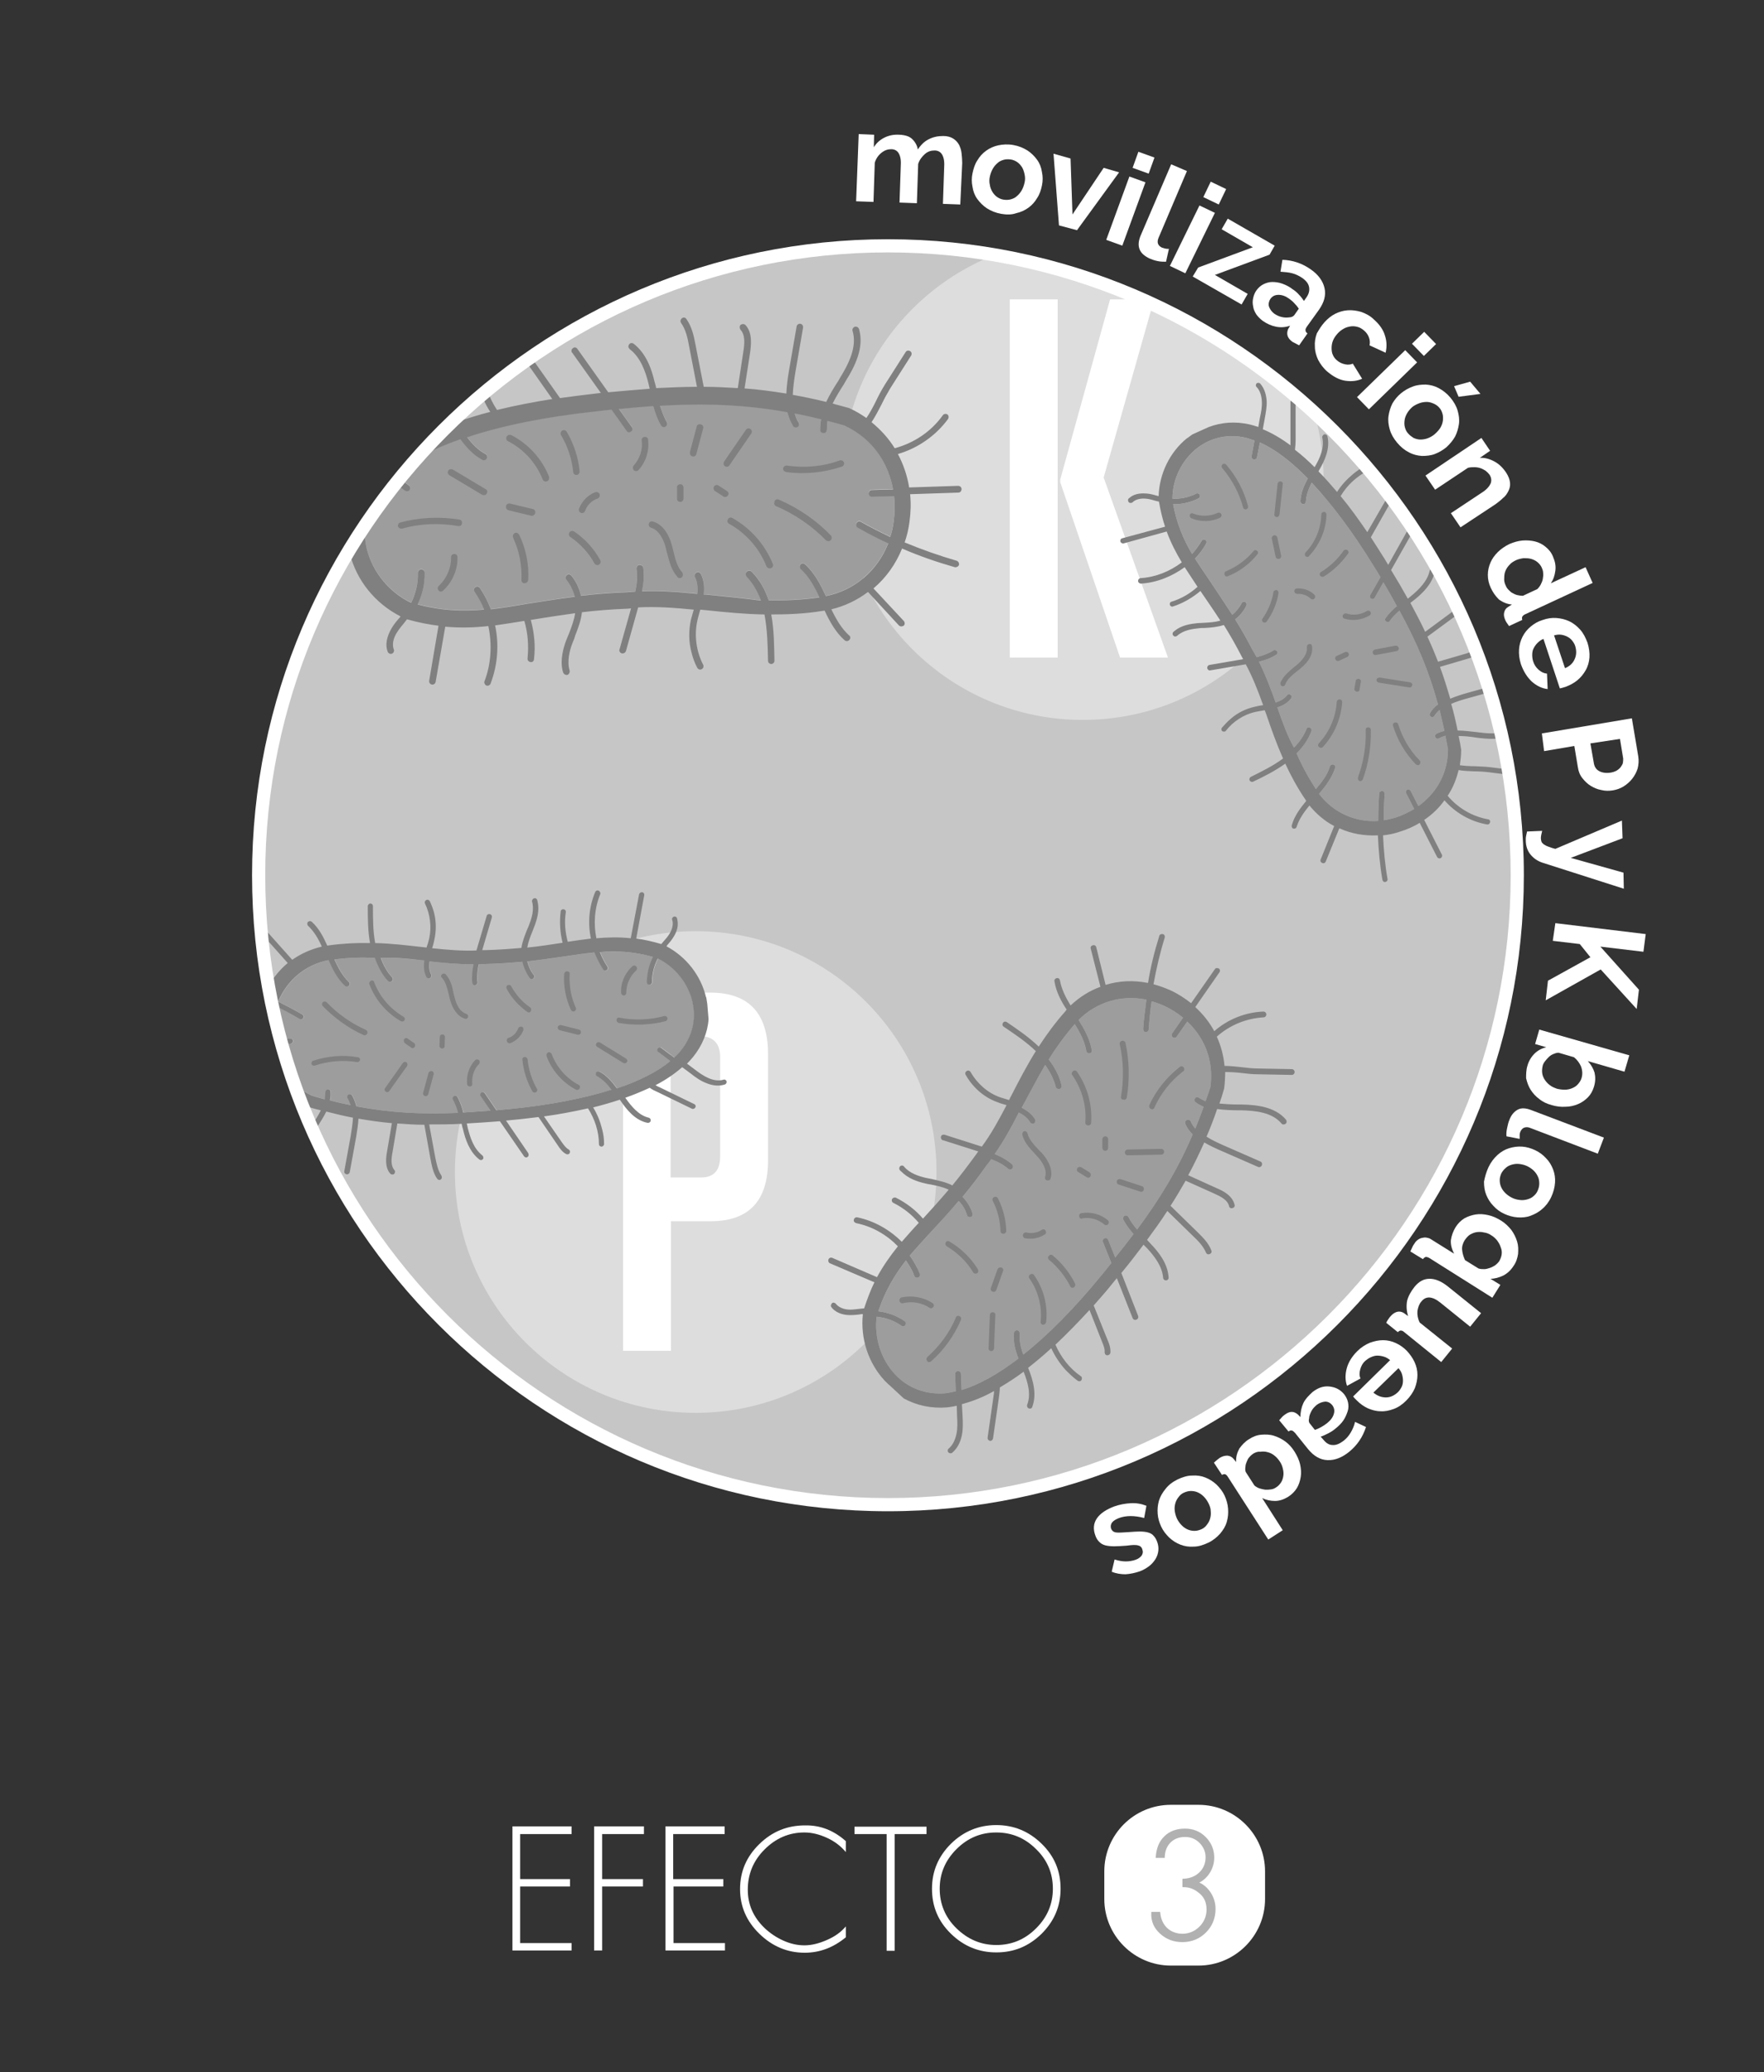 <?xml version="1.0" encoding="utf-8"?>
<!-- Generator: Adobe Illustrator 26.3.1, SVG Export Plug-In . SVG Version: 6.00 Build 0)  -->
<svg version="1.1" id="Capa_1" xmlns="http://www.w3.org/2000/svg" xmlns:xlink="http://www.w3.org/1999/xlink" x="0px" y="0px"
	 viewBox="0 0 548.7 644.4" style="enable-background:new 0 0 548.7 644.4;" xml:space="preserve">
<rect x="0" y="0" width="548.7" height="644.4" fill="#333333" stroke="none"/>
<style type="text/css">
	.st0{enable-background:new    ;}
	.st1{fill:#FFFFFF;}
	.st2{fill:#C6C6C6;}
	.st3{clip-path:url(#SVGID_00000078750373125449193740000003992173249965722546_);}
	.st4{fill:#DDDDDD;}
	.st5{fill:#9D9D9D;}
	.st6{fill:#808080;}
	.st7{fill:#B1B1B1;}
	.st8{fill:none;stroke:#B1B1B1;stroke-width:0.6;stroke-miterlimit:10;}
</style>
<g>
	<g>
		<g class="st0">
			<path class="st1" d="M298.7,63.6l-5.4-0.2l0.4-11.7c0.1-1.7-0.2-2.9-0.7-3.7c-0.5-0.8-1.3-1.2-2.3-1.2c-1.1,0-2.1,0.3-3,1.1
				s-1.7,1.8-2.1,3.1l-0.4,12.2l-5.4-0.2l0.4-11.7c0.1-1.7-0.2-2.9-0.7-3.7c-0.5-0.8-1.3-1.2-2.3-1.2c-1,0-2,0.3-3,1.1
				c-1,0.8-1.7,1.8-2.1,3.1l-0.4,12.2l-5.4-0.2l0.8-20.9l4.8,0.2l-0.1,3.9c0.8-1.3,1.9-2.3,3.3-3c1.4-0.7,2.9-1,4.7-0.9
				c1.8,0.1,3.1,0.5,4,1.4s1.5,2,1.7,3.2c0.9-1.4,2-2.5,3.4-3.2s2.8-1,4.5-1c1.3,0,2.3,0.3,3.1,0.8c0.8,0.5,1.4,1.2,1.8,1.9
				c0.4,0.8,0.7,1.7,0.8,2.7c0.1,1,0.2,2,0.2,3L298.7,63.6z"/>
		</g>
		<g class="st0">
			<path class="st1" d="M311.4,66.5c-1.7-0.3-3.1-0.9-4.4-1.7c-1.2-0.8-2.2-1.8-3-2.9c-0.8-1.1-1.3-2.4-1.5-3.8
				c-0.3-1.4-0.3-2.8,0-4.2c0.3-1.4,0.7-2.8,1.5-4c0.7-1.2,1.6-2.2,2.7-3c1.1-0.8,2.4-1.4,3.8-1.7c1.4-0.3,3-0.4,4.7-0.1
				c1.7,0.3,3.1,0.9,4.4,1.7c1.2,0.8,2.2,1.8,3,2.9c0.8,1.1,1.3,2.4,1.5,3.8c0.3,1.4,0.3,2.8,0,4.2c-0.3,1.4-0.7,2.7-1.5,3.9
				c-0.7,1.2-1.6,2.2-2.7,3c-1.1,0.8-2.4,1.4-3.8,1.7C314.7,66.8,313.1,66.8,311.4,66.5z M307.9,54.9c-0.2,0.9-0.2,1.8,0,2.6
				c0.1,0.8,0.4,1.5,0.8,2.2c0.4,0.6,0.9,1.2,1.5,1.6c0.6,0.4,1.3,0.7,2,0.8c0.8,0.1,1.5,0.1,2.2-0.1c0.7-0.2,1.4-0.5,1.9-1
				c0.6-0.5,1.1-1.1,1.5-1.8c0.4-0.7,0.7-1.5,0.9-2.4c0.2-0.9,0.2-1.7,0-2.6s-0.4-1.5-0.8-2.2c-0.4-0.6-0.9-1.2-1.5-1.6
				c-0.6-0.4-1.3-0.7-2-0.8c-0.8-0.1-1.5-0.1-2.2,0.1c-0.7,0.2-1.4,0.5-1.9,1c-0.6,0.5-1.1,1.1-1.5,1.8
				C308.4,53.2,308.1,54,307.9,54.9z"/>
		</g>
		<g class="st0">
			<path class="st1" d="M329.4,70.1l-1.7-22.3l5.3,1.5l0.6,17.4l9.7-14.5l4.8,1.4l-13.1,18L329.4,70.1z"/>
		</g>
		<g class="st0">
			<path class="st1" d="M344.1,74.6l7.2-19.7l5,1.8l-7.2,19.7L344.1,74.6z M352.3,52.2l1.8-5l5,1.8l-1.8,5L352.3,52.2z"/>
		</g>
		<g class="st0">
			<path class="st1" d="M364.3,51.1l4.9,2.1l-8.8,20.7c-0.3,0.7-0.4,1.3-0.2,1.9c0.2,0.5,0.6,0.9,1.2,1.2c0.3,0.1,0.6,0.2,1,0.3
				c0.4,0.1,0.8,0.1,1.2,0.1l-0.9,4c-0.8,0-1.7,0-2.6-0.2c-1-0.2-1.8-0.5-2.5-0.8c-1.5-0.7-2.6-1.6-3.1-2.8
				c-0.5-1.2-0.4-2.5,0.2-4.1L364.3,51.1z"/>
		</g>
		<g class="st0">
			<path class="st1" d="M363.9,82.7l9.2-18.8l4.8,2.3l-9.2,18.8L363.9,82.7z M374.3,61.3l2.3-4.8l4.8,2.3l-2.3,4.8L374.3,61.3z"/>
		</g>
		<g class="st0">
			<path class="st1" d="M372.7,83.2l17-6.3l-9.7-5.6l1.9-3.3l14.6,8.4l-1.6,2.8l-17,6.3l10.2,5.9l-1.9,3.3l-15.2-8.7L372.7,83.2z"/>
		</g>
		<g class="st0">
			<path class="st1" d="M392.8,99.8c-0.8-0.6-1.5-1.3-2-2c-0.5-0.8-0.9-1.6-1-2.5c-0.2-0.9-0.2-1.7,0-2.6c0.2-0.9,0.5-1.7,1.1-2.5
				c0.6-0.8,1.3-1.4,2.1-1.8c0.8-0.4,1.8-0.7,2.7-0.7s2,0.1,3.1,0.5s2.2,0.9,3.2,1.7c0.8,0.5,1.5,1.1,2.1,1.8
				c0.6,0.6,1.1,1.3,1.5,1.9l0.7-1c0.8-1.1,1.1-2.2,0.9-3.3c-0.2-1.1-0.9-2-2.2-2.9c-0.9-0.6-1.9-1.1-3-1.4
				c-1.1-0.3-2.3-0.4-3.7-0.5l0.6-3.7c3.2,0.1,6.1,1.1,8.7,2.9c2.5,1.7,3.9,3.7,4.4,5.9c0.5,2.2-0.1,4.4-1.7,6.7l-3.8,5.3
				c-0.3,0.5-0.5,0.8-0.4,1.2c0,0.3,0.2,0.6,0.6,0.9l-2.6,3.7c-0.8-0.4-1.5-0.8-2.1-1.1c-0.8-0.6-1.3-1.2-1.5-1.9
				c-0.2-0.7-0.1-1.4,0.2-2.1l0.6-1c-1.5,0.5-2.9,0.6-4.4,0.3S394.1,100.7,392.8,99.8z M396.3,97.5c0.7,0.5,1.5,0.9,2.4,1.1
				s1.6,0.2,2.3,0.1c0.7,0,1.3-0.3,1.6-0.7l1.4-2c-0.4-0.6-0.8-1.1-1.4-1.7c-0.5-0.6-1.1-1-1.6-1.4c-1.1-0.8-2.2-1.2-3.3-1.2
				c-1.1,0-1.9,0.4-2.5,1.2c-0.5,0.7-0.7,1.6-0.5,2.4C395,96.1,395.5,96.9,396.3,97.5z"/>
		</g>
		<g class="st0">
			<path class="st1" d="M412,100.2c1-1.1,2.1-2,3.3-2.6c1.2-0.6,2.5-1,3.9-1.1c1.4-0.1,2.8,0.1,4.2,0.5c1.4,0.5,2.8,1.2,4,2.4
				c1.7,1.5,2.9,3.2,3.4,5c0.6,1.8,0.6,3.6,0.2,5.3l-5-2.3c0.2-0.9,0.1-1.7-0.2-2.5c-0.3-0.8-0.8-1.5-1.5-2.1
				c-0.6-0.5-1.2-0.9-1.9-1.1c-0.7-0.2-1.4-0.3-2.2-0.2c-0.7,0.1-1.5,0.3-2.2,0.7c-0.7,0.4-1.4,0.9-2,1.6s-1.1,1.4-1.4,2.2
				c-0.3,0.8-0.4,1.5-0.4,2.3c0,0.7,0.1,1.5,0.4,2.1c0.3,0.7,0.7,1.2,1.3,1.7c0.7,0.6,1.5,1,2.5,1.2c0.9,0.2,1.7,0.1,2.4-0.2
				l2.9,4.7c-1.6,0.7-3.3,0.9-5.3,0.6c-1.9-0.3-3.7-1.3-5.5-2.8c-1.3-1.1-2.2-2.4-2.9-3.7c-0.6-1.3-1-2.7-1-4.1
				c-0.1-1.4,0.1-2.7,0.6-4.1C410.3,102.5,411,101.3,412,100.2z"/>
		</g>
		<g class="st0">
			<path class="st1" d="M422.1,123.5l15-14.6l3.7,3.8l-15,14.6L422.1,123.5z M439.2,106.9l3.8-3.7l3.7,3.8l-3.8,3.7L439.2,106.9z"/>
		</g>
		<g class="st0">
			<path class="st1" d="M434.6,137.7c-1.1-1.3-1.9-2.7-2.3-4.1s-0.6-2.8-0.4-4.2c0.2-1.4,0.6-2.7,1.2-3.9c0.7-1.2,1.6-2.3,2.7-3.2
				c1.1-0.9,2.3-1.6,3.7-2.1c1.3-0.5,2.7-0.6,4-0.6c1.4,0.1,2.7,0.4,4,1.1c1.3,0.7,2.5,1.6,3.6,2.9c1.1,1.3,1.9,2.7,2.3,4.1
				s0.6,2.8,0.4,4.2c-0.2,1.4-0.6,2.7-1.2,3.9c-0.7,1.2-1.6,2.3-2.7,3.3c-1.1,0.9-2.3,1.6-3.6,2.1c-1.3,0.5-2.7,0.6-4,0.6
				c-1.4-0.1-2.7-0.4-4-1.1C436.9,140,435.7,139,434.6,137.7z M439.4,126.5c-0.7,0.6-1.3,1.3-1.7,2s-0.7,1.4-0.8,2.2
				s-0.1,1.5,0.1,2.2c0.2,0.7,0.5,1.4,1,1.9c0.5,0.6,1.1,1,1.7,1.4c0.7,0.3,1.4,0.5,2.1,0.5c0.7,0,1.5-0.1,2.3-0.4
				c0.8-0.3,1.5-0.7,2.2-1.3c0.7-0.6,1.2-1.2,1.7-1.9c0.4-0.7,0.7-1.4,0.8-2.2c0.1-0.7,0.1-1.5-0.1-2.2c-0.2-0.7-0.5-1.4-1-1.9
				c-0.5-0.6-1.1-1-1.8-1.3c-0.7-0.3-1.4-0.5-2.1-0.5c-0.7,0-1.5,0.1-2.3,0.4S440.1,126,439.4,126.5z M453.7,123.4l-1.4-3.3l5-1.4
				l3.2,3.8L453.7,123.4z"/>
		</g>
		<g class="st0">
			<path class="st1" d="M454.3,164l-3-4.4l9.8-6.5c1.4-0.9,2.2-1.9,2.6-2.8c0.3-0.9,0.2-1.8-0.4-2.7c-0.3-0.4-0.7-0.8-1.2-1.2
				c-0.5-0.3-1-0.6-1.6-0.8c-0.6-0.2-1.2-0.3-1.9-0.3c-0.7,0-1.3,0-2,0.2l-10.2,6.8l-3-4.4l17.4-11.7l2.7,4l-3.2,2.2
				c1.5-0.1,3,0.3,4.5,1.1s2.7,2,3.7,3.5c0.7,1.1,1.1,2.1,1.2,3.1c0.1,1-0.1,1.8-0.5,2.6s-0.9,1.6-1.7,2.2c-0.7,0.7-1.5,1.3-2.3,1.9
				L454.3,164z"/>
		</g>
		<g class="st0">
			<path class="st1" d="M463.7,182.8c-0.6-1.3-0.9-2.6-0.9-4s0.3-2.6,0.8-3.8c0.5-1.2,1.3-2.3,2.3-3.3c1-1,2.2-1.8,3.6-2.5
				c1.4-0.6,2.8-1,4.1-1.1c1.4-0.1,2.7,0,3.9,0.3c1.2,0.3,2.4,0.9,3.3,1.7c1,0.8,1.8,1.8,2.3,3.1c0.6,1.4,0.9,2.8,0.7,4.3
				s-0.6,2.7-1.4,3.9l10.8-5l2.2,4.9l-20.9,9.7c-0.5,0.2-0.8,0.5-1,0.8c-0.1,0.3-0.1,0.6,0,1l-4.1,1.9c-0.6-0.8-1-1.4-1.2-1.9
				c-0.4-0.9-0.5-1.7-0.3-2.4c0.2-0.8,0.6-1.3,1.3-1.7l1.1-0.7c-1.5-0.1-2.9-0.7-4.1-1.6C465.1,185.3,464.3,184.1,463.7,182.8z
				 M468.4,182.2c0.2,0.5,0.5,0.9,0.9,1.3c0.4,0.4,0.8,0.8,1.3,1c0.5,0.3,1,0.5,1.5,0.6c0.5,0.1,1.1,0.2,1.6,0.2l4.5-2.1
				c0.4-0.4,0.8-0.9,1.1-1.5c0.3-0.6,0.5-1.1,0.6-1.7s0.2-1.2,0.1-1.8c0-0.6-0.2-1.1-0.4-1.6c-0.3-0.7-0.8-1.3-1.4-1.8
				c-0.6-0.5-1.3-0.8-2-1c-0.7-0.2-1.5-0.2-2.3-0.2c-0.8,0.1-1.6,0.3-2.3,0.6c-0.8,0.4-1.5,0.8-2,1.4c-0.6,0.6-1,1.2-1.3,1.9
				c-0.3,0.7-0.4,1.4-0.4,2.2C467.8,180.6,468,181.4,468.4,182.2z"/>
		</g>
		<g class="st0">
			<path class="st1" d="M473.1,206.6c-0.5-1.6-0.7-3.1-0.6-4.6c0.1-1.5,0.5-2.8,1.1-4s1.5-2.3,2.6-3.2c1.1-0.9,2.3-1.6,3.7-2
				c1.4-0.5,2.8-0.7,4.2-0.6c1.4,0.1,2.7,0.4,4,1c1.3,0.6,2.4,1.5,3.4,2.6c1,1.1,1.7,2.5,2.3,4.1c0.5,1.6,0.7,3.2,0.6,4.6
				s-0.5,2.8-1.2,4s-1.5,2.2-2.6,3.1c-1.1,0.9-2.3,1.5-3.6,2c-0.3,0.1-0.6,0.2-1,0.3c-0.3,0.1-0.6,0.1-0.8,0.2l-5.1-15.4
				c-0.8,0.3-1.4,0.8-1.9,1.3c-0.5,0.5-0.9,1.1-1.2,1.7s-0.4,1.3-0.4,2c0,0.7,0.1,1.4,0.3,2c0.3,1,0.9,1.9,1.7,2.6
				c0.8,0.7,1.6,1.1,2.6,1.2l0.2,4.8c-1.8-0.2-3.4-1-4.9-2.3C475,210.6,473.9,208.8,473.1,206.6z M486.8,207.8
				c1.5-0.6,2.5-1.6,3-2.8c0.6-1.3,0.6-2.6,0.2-4c-0.2-0.7-0.6-1.3-1-1.8c-0.4-0.5-0.9-0.9-1.5-1.2c-0.6-0.3-1.2-0.5-1.9-0.6
				c-0.7-0.1-1.4,0-2.2,0.2L486.8,207.8z"/>
		</g>
		<g class="st0">
			<path class="st1" d="M479.6,228.1l28-4.7l2,11.9c0.2,1.3,0.1,2.5-0.2,3.7c-0.4,1.2-0.9,2.2-1.7,3.2c-0.7,0.9-1.6,1.7-2.7,2.4
				c-1,0.6-2.1,1-3.3,1.2c-1.2,0.2-2.4,0.2-3.6-0.1c-1.2-0.2-2.3-0.7-3.3-1.3c-1-0.6-1.8-1.4-2.6-2.4s-1.2-2.1-1.4-3.4l-1.1-6.6
				l-9.4,1.6L479.6,228.1z M494.7,231.2l1.1,6.3c0.2,1,0.7,1.8,1.6,2.3c0.9,0.5,2.1,0.7,3.5,0.5c0.7-0.1,1.3-0.3,1.9-0.6
				c0.5-0.3,1-0.7,1.3-1.1c0.3-0.4,0.6-0.9,0.7-1.3c0.1-0.5,0.1-1,0.1-1.4l-1-6.1L494.7,231.2z"/>
		</g>
		<g class="st0">
			<path class="st1" d="M479.7,258.4c-0.1,0.5-0.2,0.9-0.3,1.3c-0.1,0.4-0.1,0.8-0.1,1.1c0,0.3,0.1,0.7,0.2,1
				c0.1,0.3,0.4,0.5,0.7,0.8c0.3,0.2,0.8,0.5,1.4,0.7c0.6,0.2,1.3,0.5,2.2,0.7l20.7-8.8l0.2,5.5l-16.1,6.1l16.4,4.6l0.1,5l-25.3-8.1
				c-1.5-0.5-2.7-1.3-3.7-2.5c-1-1.2-1.5-2.7-1.5-4.5c0-0.4,0-0.9,0.1-1.3c0.1-0.4,0.2-0.9,0.3-1.4L479.7,258.4z"/>
		</g>
		<g class="st0">
			<path class="st1" d="M483.8,287.1l28.1,3.4l-0.7,5.5l-13.4-1.6l12,13.4l-0.7,6l-11.2-12.3l-17.1,9.6l0.7-6.1l13.2-7.3l-3.3-4.1
				l-8.4-1L483.8,287.1z"/>
		</g>
		<g class="st0">
			<path class="st1" d="M475.1,331.5c0.4-1.5,1.2-2.8,2.2-3.8c1-1,2.3-1.7,3.7-2l-3.5-1l1.3-4.5l28,8l-1.5,5.1l-11.4-3.3
				c1,1.1,1.7,2.3,2.1,3.6c0.3,1.4,0.3,2.8-0.2,4.4c-0.4,1.3-1,2.4-1.9,3.3c-0.9,0.9-1.9,1.6-3.1,2.1c-1.2,0.5-2.5,0.8-3.9,0.8
				c-1.4,0.1-2.8-0.1-4.2-0.5c-1.5-0.4-2.8-1-3.9-1.9c-1.1-0.8-2-1.8-2.7-2.9c-0.7-1.1-1.1-2.3-1.4-3.6
				C474.7,334.2,474.7,332.8,475.1,331.5z M479.9,331.3c-0.2,0.8-0.3,1.6-0.2,2.4c0.1,0.8,0.4,1.5,0.8,2.1c0.4,0.6,0.9,1.2,1.6,1.7
				c0.6,0.5,1.4,0.8,2.2,1.1c0.8,0.2,1.6,0.3,2.5,0.3c0.8,0,1.6-0.2,2.3-0.5s1.3-0.7,1.8-1.3s0.9-1.2,1.1-2c0.3-1.2,0.2-2.3-0.2-3.4
				c-0.5-1.1-1.2-2.1-2.2-2.9l-4.8-1.4c-0.6,0-1.1,0.2-1.6,0.4c-0.5,0.2-1,0.5-1.4,0.9c-0.4,0.4-0.8,0.8-1.1,1.2
				C480.3,330.4,480,330.9,479.9,331.3z"/>
		</g>
		<g class="st0">
			<path class="st1" d="M498.9,353.8l-1.9,5l-21-8c-0.7-0.3-1.3-0.3-1.9-0.1c-0.5,0.2-0.9,0.6-1.2,1.3c-0.1,0.3-0.2,0.6-0.2,1
				c0,0.4,0,0.8,0,1.2l-4.1-0.8c-0.1-0.8,0-1.7,0.2-2.6c0.2-1,0.4-1.8,0.7-2.5c0.6-1.6,1.5-2.6,2.6-3.2s2.5-0.5,4.1,0.1L498.9,353.8
				z"/>
		</g>
		<g class="st0">
			<path class="st1" d="M463,363c0.7-1.5,1.7-2.8,2.8-3.8s2.3-1.7,3.6-2.1c1.3-0.4,2.7-0.6,4.1-0.5s2.7,0.5,4,1.1
				c1.3,0.6,2.5,1.5,3.4,2.5c1,1,1.7,2.2,2.2,3.5c0.5,1.3,0.7,2.7,0.6,4.1c-0.1,1.5-0.5,3-1.2,4.5c-0.7,1.5-1.7,2.8-2.8,3.7
				c-1.1,1-2.3,1.6-3.6,2.1s-2.7,0.6-4.1,0.5s-2.8-0.5-4.1-1.1c-1.3-0.6-2.4-1.4-3.4-2.5c-1-1-1.7-2.2-2.2-3.4s-0.7-2.6-0.7-4.1
				C461.9,366,462.3,364.5,463,363z M475.1,362.7c-0.8-0.4-1.7-0.6-2.5-0.7c-0.8-0.1-1.6,0-2.3,0.2c-0.7,0.2-1.4,0.5-1.9,1
				c-0.6,0.5-1,1-1.4,1.7c-0.3,0.7-0.5,1.4-0.5,2.1c0,0.7,0.1,1.4,0.4,2.1c0.3,0.7,0.7,1.3,1.3,1.9c0.6,0.6,1.3,1.1,2.1,1.5
				c0.8,0.4,1.6,0.6,2.5,0.7c0.8,0.1,1.6,0,2.3-0.2c0.7-0.2,1.4-0.5,1.9-1c0.6-0.5,1-1,1.3-1.7c0.3-0.7,0.5-1.4,0.5-2.2
				c0-0.7-0.1-1.5-0.4-2.1c-0.3-0.7-0.7-1.3-1.3-1.9C476.6,363.6,475.9,363.1,475.1,362.7z"/>
		</g>
		<g class="st0">
			<path class="st1" d="M452.8,381.6c0.7-1.1,1.6-2,2.7-2.7c1.1-0.6,2.3-1,3.5-1.2c1.3-0.2,2.6-0.1,3.9,0.2c1.4,0.3,2.7,0.9,4,1.7
				c1.3,0.8,2.3,1.8,3.2,2.9c0.8,1.1,1.4,2.3,1.8,3.6c0.4,1.3,0.4,2.5,0.3,3.9c-0.2,1.3-0.6,2.6-1.4,3.7c-0.9,1.4-1.9,2.3-3.2,3
				c-1.3,0.6-2.6,1-4,1l3.1,1.9l-2.5,4l-19.5-12.3c-0.5-0.3-0.9-0.4-1.2-0.4c-0.3,0.1-0.6,0.3-0.9,0.7l-3.9-2.4
				c0.2-0.4,0.4-0.9,0.6-1.3c0.2-0.5,0.5-0.9,0.7-1.2c0.3-0.5,0.6-0.8,1-1.1c0.4-0.3,0.8-0.5,1.3-0.6c0.5-0.1,0.9-0.2,1.4-0.1
				c0.5,0.1,1,0.2,1.4,0.5l7.2,4.5c-0.7-1.4-1.1-2.8-1-4.2C451.5,384.3,452,382.9,452.8,381.6z M455.6,385.7c-0.6,1-0.9,2-0.8,3
				c0.1,1.1,0.4,2.1,0.9,3.2l4.2,2.6c0.6,0.2,1.2,0.2,1.8,0.2c0.6,0,1.2-0.2,1.8-0.4c0.6-0.2,1.1-0.5,1.6-0.8
				c0.5-0.4,0.9-0.8,1.2-1.2c0.4-0.7,0.7-1.4,0.8-2.2s0-1.5-0.3-2.2c-0.2-0.7-0.6-1.4-1.1-2.1c-0.5-0.6-1.1-1.2-1.8-1.6
				c-0.7-0.5-1.5-0.8-2.3-0.9c-0.8-0.2-1.5-0.2-2.3-0.1c-0.7,0.1-1.4,0.4-2.1,0.8C456.6,384.4,456.1,385,455.6,385.7z"/>
		</g>
		<g class="st0">
			<path class="st1" d="M440,400.2c1.4-1.7,2.9-2.5,4.7-2.5c1.8,0,3.7,0.8,5.8,2.5l10.2,8.2l-3.4,4.2l-9.3-7.5
				c-2.5-2-4.5-2.1-5.9-0.3c-0.7,0.8-1,1.8-1.2,2.9c-0.1,1.2,0.1,2.4,0.7,3.6l10.1,8.1l-3.4,4.2l-11.5-9.3c-0.4-0.4-0.8-0.5-1.1-0.5
				c-0.3,0-0.6,0.2-0.9,0.5l-3.6-2.9c0.2-0.5,0.5-0.9,0.7-1.2c0.2-0.3,0.4-0.6,0.6-0.8c0.6-0.7,1.3-1.2,2-1.4
				c0.7-0.2,1.4-0.1,2.1,0.3l1.4,1c-0.5-1.6-0.6-3.2-0.3-4.8C438.1,403,438.9,401.6,440,400.2z"/>
		</g>
		<g class="st0">
			<path class="st1" d="M422.2,420.2c1.2-1.2,2.5-2,3.9-2.6c1.4-0.5,2.7-0.8,4.1-0.8c1.4,0,2.7,0.3,4,0.9c1.3,0.6,2.4,1.4,3.4,2.4
				c1,1.1,1.8,2.2,2.4,3.5c0.6,1.3,0.9,2.6,0.9,4c0,1.4-0.3,2.8-0.8,4.1c-0.6,1.4-1.5,2.7-2.7,3.9c-1.2,1.2-2.5,2.1-3.9,2.6
				c-1.4,0.5-2.7,0.8-4.1,0.7c-1.4,0-2.7-0.4-3.9-0.9c-1.3-0.6-2.4-1.4-3.4-2.4c-0.2-0.2-0.5-0.5-0.7-0.7c-0.2-0.2-0.4-0.5-0.5-0.6
				l11.5-11.3c-0.6-0.5-1.3-0.9-2-1.1s-1.4-0.3-2-0.3c-0.7,0-1.3,0.2-2,0.5s-1.2,0.7-1.7,1.1c-0.8,0.7-1.3,1.6-1.6,2.7
				s-0.3,2,0.1,2.8l-4.2,2.3c-0.6-1.7-0.6-3.5-0.1-5.4C419.4,423.7,420.5,421.9,422.2,420.2z M427.2,433.1c1.2,1,2.5,1.5,3.9,1.5
				c1.4,0,2.6-0.6,3.7-1.6c0.5-0.5,0.9-1.1,1.2-1.7c0.3-0.6,0.4-1.3,0.4-1.9c0-0.7-0.1-1.3-0.3-2s-0.6-1.3-1.1-1.9L427.2,433.1z"/>
		</g>
		<g class="st0">
			<path class="st1" d="M408.3,432.9c0.8-0.6,1.6-1.1,2.5-1.4s1.8-0.4,2.7-0.3c0.9,0.1,1.7,0.3,2.5,0.7c0.8,0.4,1.5,1,2.1,1.7
				c0.6,0.8,1,1.6,1.2,2.5c0.2,0.9,0.2,1.9-0.1,2.8s-0.7,1.9-1.3,2.8c-0.6,0.9-1.5,1.8-2.5,2.6c-0.7,0.6-1.5,1.1-2.3,1.5
				c-0.8,0.4-1.6,0.8-2.3,1l0.8,0.9c0.9,1.1,1.8,1.7,2.9,1.7c1.1,0.1,2.2-0.4,3.4-1.3c0.9-0.7,1.6-1.5,2.2-2.5
				c0.6-1,1.1-2.1,1.4-3.4l3.4,1.6c-1,3.1-2.7,5.6-5.1,7.6c-2.3,1.9-4.6,2.8-6.9,2.7c-2.2-0.1-4.2-1.2-6-3.4l-4.1-5.1
				c-0.4-0.4-0.7-0.7-1-0.7c-0.3-0.1-0.6,0-1,0.3l-2.9-3.5c0.6-0.7,1.1-1.3,1.7-1.7c0.8-0.6,1.5-0.9,2.2-0.9c0.7,0,1.3,0.3,1.9,0.8
				l0.8,0.8c0-1.5,0.3-3,0.9-4.3S407.2,433.9,408.3,432.9z M409.6,436.9c-0.7,0.6-1.3,1.2-1.7,2c-0.4,0.8-0.7,1.5-0.7,2.2
				c-0.2,0.7-0.1,1.3,0.3,1.7l1.5,1.9c0.6-0.2,1.3-0.5,2-0.9c0.7-0.4,1.3-0.8,1.8-1.2c1.1-0.9,1.8-1.8,2.1-2.9
				c0.3-1,0.1-1.9-0.5-2.7c-0.6-0.7-1.3-1.1-2.2-1.1C411.3,436,410.4,436.3,409.6,436.9z"/>
		</g>
		<g class="st0">
			<path class="st1" d="M388.5,447.6c1.2-0.8,2.5-1.3,3.8-1.4s2.6-0.1,3.9,0.3c1.3,0.4,2.5,1,3.6,1.8c1.1,0.8,2.1,1.9,2.9,3.2
				c0.8,1.3,1.4,2.6,1.7,3.9c0.3,1.4,0.4,2.7,0.2,3.9c-0.2,1.3-0.6,2.5-1.2,3.5c-0.7,1.1-1.6,2-2.7,2.7c-1.3,0.8-2.7,1.3-4.1,1.3
				c-1.4,0-2.8-0.3-4-0.9l6.4,10l-4.5,2.9L382,459.4c-0.3-0.5-0.6-0.8-0.9-0.9c-0.3-0.1-0.6,0-1,0.2l-2.5-3.8
				c0.7-0.7,1.3-1.1,1.8-1.5c0.8-0.5,1.6-0.7,2.4-0.7c0.8,0.1,1.4,0.4,1.9,1l0.8,1c-0.1-1.5,0.3-2.9,1-4.2
				C386.3,449.4,387.3,448.3,388.5,447.6z M389.8,452.1c-0.4,0.3-0.8,0.6-1.2,1.1c-0.4,0.4-0.6,0.9-0.8,1.4c-0.2,0.5-0.4,1-0.4,1.6
				c-0.1,0.6-0.1,1.1,0.1,1.6l2.7,4.2c0.5,0.4,1,0.7,1.6,0.9c0.6,0.2,1.2,0.3,1.8,0.4c0.6,0,1.2,0,1.8-0.1c0.6-0.1,1.1-0.3,1.5-0.6
				c0.7-0.4,1.2-1,1.6-1.6s0.6-1.4,0.7-2.1c0.1-0.8,0-1.5-0.2-2.3c-0.2-0.8-0.5-1.5-1-2.2c-0.5-0.7-1-1.3-1.7-1.8
				c-0.6-0.5-1.3-0.8-2.1-1c-0.7-0.2-1.5-0.2-2.2-0.1C391.2,451.4,390.5,451.7,389.8,452.1z"/>
		</g>
		<g class="st0">
			<path class="st1" d="M366.3,460.1c1.5-0.7,3-1.2,4.5-1.2c1.5-0.1,2.9,0.1,4.1,0.6c1.3,0.5,2.4,1.2,3.5,2.2c1,1,1.9,2.1,2.5,3.4
				c0.6,1.3,1,2.7,1.1,4.1s0,2.7-0.4,4.1s-1.1,2.5-2.1,3.7c-1,1.1-2.2,2.1-3.7,2.8c-1.5,0.7-3,1.2-4.5,1.2c-1.5,0.1-2.8-0.1-4.1-0.6
				c-1.3-0.5-2.4-1.2-3.5-2.2c-1-1-1.9-2.1-2.5-3.4c-0.6-1.3-1-2.6-1.1-4c-0.1-1.4,0-2.7,0.4-4.1c0.4-1.3,1.1-2.5,2-3.6
				C363.5,461.8,364.7,460.9,366.3,460.1z M375.9,467.5c-0.4-0.8-0.9-1.5-1.5-2.1c-0.6-0.6-1.2-1-1.9-1.3s-1.4-0.4-2.1-0.4
				c-0.7,0-1.4,0.2-2.1,0.5c-0.7,0.3-1.3,0.8-1.7,1.4c-0.5,0.6-0.8,1.2-1,1.9c-0.2,0.7-0.3,1.5-0.2,2.3c0.1,0.8,0.3,1.6,0.7,2.5
				c0.4,0.8,0.9,1.5,1.5,2.1c0.6,0.6,1.2,1,1.9,1.3c0.7,0.3,1.4,0.4,2.1,0.4c0.7,0,1.4-0.2,2.1-0.5c0.7-0.3,1.3-0.8,1.7-1.4
				c0.5-0.6,0.8-1.2,1-1.9c0.2-0.7,0.3-1.5,0.2-2.3C376.6,469.1,376.3,468.3,375.9,467.5z"/>
		</g>
		<g class="st0">
			<path class="st1" d="M346.6,468.5c1.7-0.6,3.4-0.9,5.1-1c1.8-0.1,3.4,0.2,4.9,0.8l-0.7,3.8c-1.5-0.4-2.9-0.6-4.2-0.6
				c-1.3,0-2.5,0.2-3.6,0.6c-1,0.4-1.7,0.8-2.2,1.4c-0.4,0.6-0.5,1.2-0.3,1.9c0.3,0.7,0.8,1.1,1.6,1.2c0.8,0.1,2,0,3.7-0.1
				c1.4-0.1,2.6-0.2,3.6-0.2c1,0,1.9,0.1,2.6,0.3c0.7,0.2,1.3,0.5,1.7,1c0.4,0.4,0.8,1,1.1,1.8c0.4,1,0.5,2,0.4,2.9
				c-0.1,0.9-0.4,1.8-0.9,2.6c-0.5,0.8-1.2,1.6-2,2.2c-0.8,0.6-1.8,1.2-2.9,1.6c-1.5,0.5-2.9,0.8-4.4,0.9c-1.4,0-2.9-0.2-4.3-0.8
				l0.9-3.8c1.3,0.4,2.4,0.6,3.5,0.6c1.1,0,2.1-0.2,3-0.5c0.9-0.3,1.5-0.8,1.9-1.3c0.4-0.6,0.5-1.2,0.2-2c-0.1-0.4-0.3-0.6-0.5-0.8
				c-0.2-0.2-0.5-0.3-0.9-0.4s-0.8-0.1-1.4-0.1c-0.5,0-1.2,0.1-2,0.2c-1.5,0.1-2.8,0.2-3.9,0.2c-1.1,0-2-0.1-2.8-0.3
				s-1.4-0.6-1.9-1.1s-0.9-1.1-1.2-2c-0.7-1.9-0.6-3.7,0.5-5.3S344.2,469.4,346.6,468.5z"/>
		</g>
	</g>
	<g>
		<g>
			<circle class="st2" cx="276.2" cy="272.2" r="195.7"/>
			<path class="st1" d="M276.2,468.2c-52.3,0-101.6-20.4-138.6-57.4c-37-37-57.4-86.2-57.4-138.6c0-52.3,20.4-101.6,57.4-138.6
				c37-37,86.2-57.4,138.6-57.4c52.3,0,101.6,20.4,138.6,57.4c37,37,57.4,86.2,57.4,138.6c0,52.3-20.4,101.6-57.4,138.6
				S328.5,468.2,276.2,468.2z M276.2,76.7c-107.8,0-195.5,87.7-195.5,195.5s87.7,195.5,195.5,195.5S471.7,380,471.7,272.2
				S384,76.7,276.2,76.7z"/>
		</g>
		<g>
			<defs>
				<circle id="SVGID_1_" cx="276.2" cy="272.2" r="195.7"/>
			</defs>
			<clipPath id="SVGID_00000145739762158773446050000015162323308197404060_">
				<use xlink:href="#SVGID_1_"  style="overflow:visible;"/>
			</clipPath>
			<g style="clip-path:url(#SVGID_00000145739762158773446050000015162323308197404060_);">
				<g>
					<g>
						<circle class="st4" cx="336.8" cy="149" r="74.9"/>
					</g>
					<g class="st0">
						<path class="st1" d="M329,204.5h-14.9V93.1H329V204.5z M363.3,204.5h-14.9l-18.6-54.5v-0.9l15.5-56H359l-15.7,55.4
							L363.3,204.5z"/>
					</g>
				</g>
				<g>
					<g>
						<circle class="st4" cx="216.4" cy="364.5" r="74.9"/>
					</g>
					<g class="st0">
						<path class="st1" d="M193.7,308.7h27.2c12,0,18,6.4,18,19.1v33.1c0,12.6-6,18.9-17.8,18.9h-12.4v40.3h-14.9V308.7z
							 M208.6,366.2h9.5c3.9,0,5.9-2.2,5.9-6.5v-31c0-4.3-2.2-6.5-6.7-6.5h-8.7V366.2z"/>
					</g>
				</g>
				<g>
					<g>
						<g>
							<path class="st5" d="M220.3,184.9c-0.5-0.1-0.9-0.1-1.4-0.1c0.3-2.5,0-4.6-0.9-6.4c-0.3-0.5-0.9-0.7-1.4-0.4
								c-0.5,0.3-0.7,0.9-0.4,1.4c0.7,1.4,0.9,3.1,0.7,5.2c-5.9-0.6-11.6-1-17.2-0.8c0.5-2.4,0.7-4.8,0.4-7.3
								c-0.1-0.6-0.6-0.9-1.2-0.9s-0.9,0.6-0.9,1.2c0.4,2.3,0.1,4.7-0.4,7.1c-0.9,0.1-1.8,0.1-2.7,0.2c-5.3,0.2-9.9,0.6-14.2,1.1
								c-0.5-2.3-1.5-4.5-3-6.3c-0.4-0.4-1-0.5-1.4-0.1c-0.4,0.4-0.5,1-0.1,1.4c1.2,1.5,2.1,3.4,2.6,5.3c-5.5,0.7-10.4,1.5-14.9,2.2
								c-4,0.7-7.7,1.3-11.2,1.7c-0.9-2.3-2-4.5-3.4-6.6c-0.3-0.5-1-0.6-1.4-0.3c-0.5,0.3-0.6,1-0.3,1.4c1.2,1.8,2.2,3.6,3,5.6
								c-6.6,0.6-13,0.4-20.7-1.6c1.5-3.1,2.3-6.5,2.2-9.9c0-0.6-0.5-1-1.1-1c-0.6,0-1,0.5-1,1.1c0.1,3.2-0.7,6.4-2.1,9.3
								c-6.9-3.3-12-9.6-13.8-16.8c-1.6-6.7-0.1-13.5,4.2-18.9c0.8-0.9,1.6-1.9,2.6-2.8l5.1,3.6c0.5,0.3,1.1,0.2,1.4-0.2
								c0.3-0.5,0.2-1.1-0.2-1.4l-4.7-3.4c4.9-4.2,11.9-7.9,20.7-11c1.9,2.6,4,4.9,6.8,6.4c0.5,0.3,1.1,0.1,1.4-0.4
								c0.3-0.5,0.1-1.1-0.4-1.4c-2.3-1.2-4.1-3.1-5.7-5.2c10.8-3.6,24.1-6.3,39.6-8c1.8-0.2,3.6-0.4,5.3-0.6l4.7,6.6
								c0.3,0.5,1,0.6,1.4,0.2c0.5-0.3,0.6-1,0.2-1.4l-4-5.6c3.7-0.3,7.2-0.7,10.7-0.9c0.6,2.1,1.3,4.1,2.4,6
								c0.3,0.5,0.9,0.7,1.4,0.4c0.5-0.3,0.7-0.9,0.4-1.4c-0.9-1.6-1.5-3.3-2.1-5.1c13.9-0.8,26.2-0.4,39.6,2c0,0.1,0,0.2,0.1,0.3
								c0.4,1.4,0.9,2.7,1.7,4c0.3,0.5,0.9,0.6,1.4,0.3s0.6-0.9,0.3-1.4c-0.6-0.9-0.9-1.8-1.2-2.8c2.7,0.5,5.4,1.1,8.2,1.8
								c-0.2,1.1-0.3,2.2-0.3,3.3c0,0.1,0,0.1,0,0.2c0.1,0.5,0.6,0.8,1.1,0.8c0.6,0,1-0.5,1-1.1c0-0.9,0.1-1.8,0.2-2.7
								c1.7,0.4,3.4,0.9,5.2,1.4c9.4,4.4,13.8,12.3,15.2,19.9l-6.6,0.2c-0.6,0-1,0.5-1,1.1c0,0.1,0,0.1,0,0.2c0.1,0.5,0.5,0.8,1,0.8
								l6.9-0.2c0.3,2.7,0.2,5.4-0.1,7.8c-0.2,1.7-0.6,3.4-1.1,4.9c-3.1-1.5-6.1-3-9.1-4.7c-0.5-0.3-1.1-0.1-1.4,0.4
								c-0.1,0.2-0.2,0.5-0.1,0.8c0.1,0.3,0.2,0.5,0.5,0.6c3.1,1.8,6.2,3.4,9.5,4.9c-3.4,8.5-10.4,14.6-19.4,16.4
								c-1.7-3.6-3.5-7.2-6.5-9.9c-0.4-0.4-1.1-0.4-1.4,0.1c-0.2,0.3-0.3,0.6-0.2,0.9c0.1,0.2,0.1,0.4,0.3,0.5
								c2.6,2.4,4.2,5.4,5.8,8.8c-5.4,0.8-10.7,1-15.8,0.9c-1.2-3.6-3-6.6-5.3-8.9c-0.4-0.4-1-0.4-1.5,0c-0.3,0.3-0.4,0.6-0.3,1
								c0,0.2,0.1,0.3,0.2,0.5c1.9,2,3.4,4.5,4.5,7.5C230.7,185.9,225.4,185.4,220.3,184.9L220.3,184.9z"/>
						</g>
						<g>
							<path class="st6" d="M108.3,169.5c0.1,0.8,0.2,1.5,0.4,2.3c0,0.1,0,0.2,0.1,0.3c2.1,8.4,7.9,15.6,15.8,19.6
								c-0.1,0.1-0.2,0.3-0.3,0.4c-0.9,1-1.8,2.1-2.5,3.3c-0.8,1.4-2.1,4-1.4,6.7c0.1,0.2,0.1,0.4,0.2,0.6c0.2,0.5,0.8,0.8,1.3,0.6
								c0.5-0.2,0.8-0.8,0.6-1.3c-0.6-1.5-0.2-3.6,1.1-5.5c0.7-1.1,1.5-2,2.3-3c0.2-0.3,0.5-0.6,0.7-0.9c3.5,1,6.7,1.6,9.8,2
								l-2.9,17.1c0,0.1,0,0.3,0,0.4c0.1,0.4,0.4,0.7,0.8,0.8c0.6,0.1,1.1-0.3,1.2-0.8l3-17.2c4.7,0.4,9,0.3,13.4-0.2
								c1.2,5.7,0.9,11.7-1.2,17.2c-0.1,0.2-0.1,0.4,0,0.6c0.1,0.3,0.3,0.6,0.6,0.7c0.5,0.2,1.1-0.1,1.3-0.6
								c2.2-5.8,2.7-12.1,1.4-18.1c2.9-0.4,5.9-0.9,9.1-1.4c1.1,3.8,1.4,7.7,1,11.6c0,0.1,0,0.3,0,0.4c0.1,0.4,0.4,0.7,0.9,0.8
								c0.6,0.1,1.1-0.3,1.1-0.9c0.5-4.1,0.1-8.2-1-12.2c4.2-0.7,8.7-1.4,13.8-2.1c-0.3,2.1-1.1,4.2-1.9,6.3
								c-0.3,0.7-0.6,1.5-0.9,2.2c-0.9,2.4-1.9,6-1.1,9.4c0.1,0.2,0.1,0.4,0.2,0.6c0.2,0.5,0.8,0.8,1.3,0.7c0.5-0.2,0.8-0.8,0.7-1.3
								c-0.9-3,0-6.4,0.9-8.7c0.3-0.7,0.6-1.4,0.8-2.2c0.9-2.3,1.8-4.6,2.1-7.2c0-0.1,0-0.1,0-0.1c4.3-0.5,9-0.9,14.3-1.1
								c0.3,0,0.6-0.1,1-0.1l-3.6,12.8c-0.1,0.2-0.1,0.4,0,0.5c0.1,0.4,0.4,0.6,0.7,0.7c0.6,0.1,1.1-0.2,1.3-0.7l3.8-13.6
								c5.6-0.3,11.3,0.1,17.3,0.7c-0.3,1.1-0.6,2.1-0.9,3.2c-0.7,3.4-0.7,6.8,0.2,10.1c0.4,1.7,1,3.3,1.8,4.8
								c0.3,0.5,0.9,0.7,1.4,0.4s0.7-0.9,0.4-1.4c-2.1-4.1-2.8-9.1-1.8-13.6c0.2-1.1,0.6-2.2,0.9-3.4c0,0,0-0.1,0-0.1
								c0.7,0.1,1.4,0.1,2.1,0.2c5.8,0.6,11.8,1.2,17.9,1.3c0.9,4.7,1,9.7,1.1,14.4c0,0.6,0.5,1,1,1c0.6,0,1-0.5,1-1
								c-0.1-4.7-0.1-9.6-1-14.4c5.1,0,10.4-0.2,15.9-1.1c0.2,0,0.5-0.1,0.7-0.1c1.6,3.4,3.4,6.7,6.2,9.2c0.4,0.4,1.1,0.4,1.5-0.1
								c0.4-0.4,0.4-1.1-0.1-1.4c-2.4-2.2-4-5-5.5-8.1c4.2-1,8.1-2.9,11.4-5.4l9.6,10.4c0.4,0.4,1,0.4,1.5,0.1
								c0.4-0.4,0.4-1,0.1-1.4l-9.5-10.2c3.9-3.3,6.9-7.5,8.9-12.4c5.3,2.3,10.8,4.2,16.4,5.8c0.5,0.1,1.1-0.2,1.3-0.7
								c0.1-0.6-0.2-1.1-0.7-1.3c-5.5-1.6-10.9-3.5-16.2-5.7c0.7-2,1.2-4.1,1.5-6.4c0.4-2.9,0.5-5.8,0.2-8.6l15-0.5
								c0.6,0,1-0.5,1-1.1c0-0.6-0.5-1-1.1-1l-15.2,0.5c-0.6-3.7-1.8-7.2-3.5-10.4c6.2-1.8,11.8-5.7,15.6-10.9
								c0.3-0.5,0.2-1.1-0.2-1.4s-1.1-0.2-1.4,0.2c-3.6,5.1-9,8.7-15,10.3c-1.9-3.1-4.4-5.8-7.2-8.1c1.2-1.8,2.1-3.6,3.1-5.5
								c0.8-1.7,1.7-3.3,2.7-5l6.5-10.2c0.3-0.5,0.2-1.1-0.3-1.4c-0.5-0.3-1.1-0.2-1.4,0.3l-6.5,10.2c-1.1,1.8-2,3.5-2.8,5.2
								c-0.9,1.8-1.8,3.5-2.9,5.1c-1.6-1.1-3.2-2.1-5-2.9c-0.1-0.1-0.3-0.1-0.4-0.2c-1.7-0.5-3.5-0.9-5.1-1.4c1-2,2.2-4,3.5-6
								l0.5-0.9c2.9-4.6,5.9-10.5,4.2-16.3c-0.2-0.5-0.7-0.8-1.3-0.7c-0.5,0.2-0.9,0.8-0.7,1.3c1.5,5-1.3,10.4-3.9,14.6l-0.5,0.9
								c-1.4,2.1-2.7,4.3-3.8,6.6c-3.6-0.9-7.1-1.6-10.4-2.2c0.1-2.2,0.4-4.6,0.8-7l2.4-13.9c0.1-0.6-0.3-1.1-0.8-1.2
								c-0.6-0.1-1.1,0.3-1.2,0.8l-2.4,13.9c-0.4,2.3-0.7,4.7-0.8,7c-4.4-0.7-8.7-1.3-13-1.6l1.7-11c0.3-2.2,0.9-6.2-1.4-8.7
								c-0.4-0.4-1-0.4-1.5-0.1c-0.4,0.4-0.4,1-0.1,1.5c1.6,1.7,1.3,4.5,0.9,7l-1.7,11.2c-3.5-0.2-7-0.4-10.6-0.4l-2.6-13.3
								c-0.5-2.6-1.1-5.4-2.8-7.8c-0.3-0.5-1-0.6-1.4-0.2c-0.3,0.2-0.5,0.7-0.4,1.1c0,0.1,0.1,0.2,0.2,0.4c1.4,2,2,4.6,2.4,6.9
								l2.5,12.9c-4.1,0-8.3,0.2-12.7,0.4c-0.1-0.7-0.3-1.3-0.5-2c-0.9-3.9-2.6-8.8-6.5-11.8c-0.4-0.3-1.1-0.3-1.4,0.2
								c-0.2,0.3-0.3,0.6-0.2,0.9c0.1,0.2,0.2,0.4,0.4,0.6c3.4,2.6,4.9,7,5.8,10.6c0.1,0.6,0.3,1.1,0.4,1.7
								c-4.1,0.3-8.4,0.7-12.9,1.1l-9.6-13.5c-0.3-0.5-1-0.6-1.4-0.2c-0.4,0.2-0.5,0.7-0.4,1.1c0,0.1,0.1,0.2,0.2,0.3l8.9,12.5
								c-0.8,0.1-1.6,0.2-2.5,0.3c-3.3,0.4-6.7,0.8-10.2,1.3l-7.7-10.9c-0.8-1.2-1.8-2.6-3.4-3.4c-0.5-0.3-1.1-0.1-1.4,0.4
								c-0.1,0.2-0.1,0.5-0.1,0.7c0.1,0.3,0.2,0.5,0.5,0.7c1.1,0.6,1.9,1.7,2.6,2.7l7.1,10.1c-5.7,0.9-11.5,2-17.2,3.4
								c-2.7-4.1-4.3-8.9-4.5-13.8c0-0.6-0.5-1-1.1-1c-0.6,0-1,0.5-1,1.1c0.1,2,0.4,3.9,0.8,5.8c0.8,3,2,5.9,3.7,8.5
								c-3.6,0.9-7,2-10.4,3.1c-2.6-3.8-6-7.9-10.9-8.9c-0.6-0.1-1.1,0.2-1.2,0.8c0,0.2,0,0.3,0,0.5c0.1,0.4,0.4,0.7,0.8,0.8
								c4,0.8,6.9,4.2,9.3,7.6c-3.3,1.2-6.5,2.6-9.4,4.1c-1.1-0.7-2.2-1.3-3.3-1.8l-13.3-6.2c-0.5-0.2-1.1,0-1.4,0.5
								c-0.1,0.2-0.1,0.5-0.1,0.7c0.1,0.3,0.3,0.6,0.6,0.7l13.3,6.2c0.7,0.3,1.3,0.6,2,1c-3.9,2.1-7.3,4.5-10.3,7.1l-3.4-2.4
								c-1.8-1.3-3.7-2.7-5.9-3.6c-1.8-0.7-4.5-1.4-7.2-0.6c-0.5,0.2-0.8,0.7-0.7,1.2c0,0,0,0,0,0.1c0.2,0.5,0.8,0.8,1.3,0.7
								c1.7-0.5,3.8-0.4,5.8,0.5c2,0.8,3.8,2.1,5.5,3.4l3.1,2.2c-0.8,0.9-1.7,1.7-2.4,2.6c-3.5,4.4-5.5,9.5-5.9,14.8 M220.3,185
								c-0.5-0.1-0.9-0.1-1.4-0.1c0.3-2.5,0-4.6-0.9-6.4c-0.3-0.5-0.9-0.7-1.4-0.4c-0.5,0.3-0.7,0.9-0.4,1.4
								c0.7,1.4,0.9,3.1,0.7,5.2c-5.9-0.6-11.6-1-17.2-0.8c0.5-2.4,0.7-4.8,0.4-7.3c-0.1-0.6-0.6-0.9-1.2-0.9s-0.9,0.6-0.9,1.2
								c0.4,2.3,0.1,4.7-0.4,7.1c-0.9,0.1-1.8,0.1-2.7,0.2c-5.3,0.2-9.9,0.6-14.2,1.1c-0.5-2.3-1.5-4.5-3-6.3
								c-0.4-0.4-1-0.5-1.4-0.1c-0.4,0.4-0.5,1-0.1,1.4c1.2,1.5,2.1,3.4,2.6,5.3c-5.5,0.7-10.4,1.5-14.9,2.2
								c-4,0.7-7.7,1.3-11.2,1.7c-0.9-2.3-2-4.5-3.4-6.6c-0.3-0.5-1-0.6-1.4-0.3c-0.5,0.3-0.6,1-0.3,1.4c1.2,1.8,2.2,3.6,3,5.6
								c-6.6,0.6-13,0.4-20.7-1.6c1.5-3.1,2.3-6.5,2.2-9.9c0-0.6-0.5-1-1.1-1c-0.6,0-1,0.5-1,1.1c0.1,3.2-0.7,6.4-2.1,9.3
								c-6.9-3.3-12-9.6-13.8-16.8c-1.6-6.7-0.1-13.5,4.2-18.9c0.8-0.9,1.6-1.9,2.6-2.8l5.1,3.6c0.5,0.3,1.1,0.2,1.4-0.2
								c0.3-0.5,0.2-1.1-0.2-1.4l-4.7-3.4c4.9-4.2,11.9-7.9,20.7-11c1.9,2.6,4,4.9,6.8,6.4c0.5,0.3,1.1,0.1,1.4-0.4
								c0.3-0.5,0.1-1.1-0.4-1.4c-2.3-1.2-4.1-3.1-5.7-5.2c10.8-3.6,24.1-6.3,39.6-8c1.8-0.2,3.6-0.4,5.3-0.6l4.7,6.6
								c0.3,0.5,1,0.6,1.4,0.2c0.5-0.3,0.6-1,0.2-1.4l-4-5.6c3.7-0.3,7.2-0.7,10.7-0.9c0.6,2.1,1.3,4.1,2.4,6
								c0.3,0.5,0.9,0.7,1.4,0.4c0.5-0.3,0.7-0.9,0.4-1.4c-0.9-1.6-1.5-3.3-2.1-5.1c13.9-0.8,26.2-0.4,39.6,2c0,0.1,0,0.2,0.1,0.3
								c0.4,1.4,0.9,2.7,1.7,4c0.3,0.5,0.9,0.6,1.4,0.3s0.6-0.9,0.3-1.4c-0.6-0.9-0.9-1.8-1.2-2.8c2.7,0.5,5.4,1.1,8.2,1.8
								c-0.2,1.1-0.3,2.2-0.3,3.3c0,0.1,0,0.1,0,0.2c0.1,0.5,0.6,0.8,1.1,0.8c0.6,0,1-0.5,1-1.1c0-0.9,0.1-1.8,0.2-2.7
								c1.7,0.4,3.4,0.9,5.2,1.4c9.4,4.4,13.8,12.3,15.2,19.9l-6.6,0.2c-0.6,0-1,0.5-1,1.1c0,0.1,0,0.1,0,0.2c0.1,0.5,0.5,0.8,1,0.8
								l6.9-0.2c0.3,2.7,0.2,5.4-0.1,7.8c-0.2,1.7-0.6,3.4-1.1,4.9c-3.1-1.5-6.1-3-9.1-4.7c-0.5-0.3-1.1-0.1-1.4,0.4
								c-0.1,0.2-0.2,0.5-0.1,0.8c0.1,0.3,0.2,0.5,0.5,0.6c3.1,1.8,6.2,3.4,9.5,4.9c-3.4,8.5-10.4,14.6-19.4,16.4
								c-1.7-3.6-3.5-7.2-6.5-9.9c-0.4-0.4-1.1-0.4-1.4,0.1c-0.2,0.3-0.3,0.6-0.2,0.9c0.1,0.2,0.1,0.4,0.3,0.5
								c2.6,2.4,4.2,5.4,5.8,8.8c-5.4,0.8-10.7,1-15.8,0.9c-1.2-3.6-3-6.6-5.3-8.9c-0.4-0.4-1-0.4-1.5,0c-0.3,0.3-0.4,0.6-0.3,1
								c0,0.2,0.1,0.3,0.2,0.5c1.9,2,3.4,4.5,4.5,7.5C230.7,186,225.4,185.5,220.3,185L220.3,185z"/>
						</g>
					</g>
					<g>
						<g>
							<path class="st5" d="M131,298.6c0.4,0,0.7,0.1,1.1,0.1c-0.3,2-0.1,3.7,0.6,5.1c0.2,0.4,0.7,0.6,1.1,0.4
								c0.4-0.2,0.6-0.7,0.4-1.1c-0.6-1.1-0.7-2.5-0.5-4.1c4.7,0.5,9.3,0.9,13.7,0.9c-0.4,1.9-0.6,3.8-0.4,5.8
								c0.1,0.5,0.5,0.8,0.9,0.7s0.8-0.5,0.7-0.9c-0.2-1.9,0-3.8,0.4-5.6c0.7,0,1.4-0.1,2.2-0.1c4.2-0.1,7.9-0.4,11.4-0.7
								c0.4,1.8,1.2,3.6,2.3,5.1c0.3,0.4,0.8,0.4,1.1,0.1s0.4-0.8,0.1-1.1c-1-1.2-1.6-2.7-2-4.2c4.4-0.5,8.3-1.1,11.9-1.6
								c3.2-0.5,6.1-0.9,9-1.2c0.7,1.8,1.6,3.6,2.7,5.3c0.2,0.4,0.8,0.5,1.1,0.2c0.4-0.2,0.5-0.8,0.2-1.1c-0.9-1.4-1.7-2.9-2.3-4.5
								c5.3-0.4,10.4-0.2,16.5,1.5c-1.2,2.4-1.9,5.1-1.9,7.9c0,0.5,0.4,0.8,0.8,0.8c0.4,0,0.8-0.4,0.8-0.8c0-2.6,0.6-5.1,1.8-7.4
								c5.5,2.7,9.5,7.8,10.8,13.6c1.2,5.4-0.1,10.7-3.6,15c-0.6,0.8-1.3,1.5-2.1,2.2l-4-3c-0.4-0.3-0.9-0.2-1.1,0.2
								c-0.3,0.4-0.2,0.9,0.2,1.1l3.7,2.8c-4,3.3-9.6,6.1-16.6,8.5c-1.5-2-3.1-4-5.4-5.2c-0.4-0.2-0.9-0.1-1.1,0.3s-0.1,0.9,0.3,1.1
								c1.8,1,3.2,2.5,4.5,4.2c-8.6,2.7-19.3,4.8-31.6,6c-1.4,0.1-2.9,0.3-4.2,0.4l-3.6-5.3c-0.3-0.4-0.8-0.5-1.1-0.2
								s-0.5,0.8-0.2,1.1l3.1,4.5c-2.9,0.2-5.8,0.4-8.5,0.6c-0.4-1.6-1-3.3-1.8-4.8c-0.2-0.4-0.7-0.5-1.1-0.3
								c-0.4,0.2-0.5,0.7-0.3,1.1c0.7,1.3,1.2,2.6,1.6,4.1c-11.1,0.5-20.9,0-31.6-2c0-0.1,0-0.2-0.1-0.2c-0.3-1.1-0.7-2.2-1.3-3.2
								c-0.2-0.4-0.7-0.5-1.1-0.3c-0.4,0.2-0.5,0.8-0.3,1.1c0.4,0.7,0.7,1.5,1,2.2c-2.1-0.4-4.3-0.9-6.5-1.5
								c0.2-0.9,0.3-1.7,0.2-2.6c0-0.1,0-0.1,0-0.2c-0.1-0.4-0.4-0.6-0.8-0.6c-0.4,0-0.8,0.4-0.8,0.9c0,0.7-0.1,1.5-0.2,2.2
								c-1.3-0.4-2.7-0.7-4.1-1.2c-7.4-3.6-10.8-9.9-11.9-16l5.3-0.1c0.4,0,0.8-0.4,0.8-0.8c0-0.1,0-0.1,0-0.2
								c-0.1-0.4-0.4-0.6-0.8-0.6l-5.5,0.1c-0.2-2.2-0.1-4.3,0.2-6.2c0.2-1.4,0.5-2.7,1-3.9c2.4,1.2,4.9,2.5,7.2,3.9
								c0.4,0.2,0.9,0.1,1.1-0.3c0.1-0.2,0.1-0.4,0.1-0.6c-0.1-0.2-0.2-0.4-0.4-0.5c-2.4-1.4-4.9-2.7-7.5-4
								c2.8-6.7,8.5-11.5,15.7-12.9c1.3,2.9,2.7,5.8,5.1,8c0.3,0.3,0.8,0.3,1.2,0c0.2-0.2,0.3-0.5,0.2-0.8c0-0.1-0.1-0.3-0.2-0.4
								c-2-1.9-3.3-4.4-4.5-7c4.3-0.6,8.5-0.7,12.6-0.5c1,2.8,2.3,5.3,4.1,7.2c0.3,0.3,0.8,0.4,1.2,0c0.2-0.2,0.3-0.5,0.2-0.8
								c0-0.1-0.1-0.3-0.2-0.4c-1.5-1.6-2.6-3.6-3.5-6C122.7,297.7,126.9,298.2,131,298.6L131,298.6z"/>
						</g>
						<g>
							<path class="st6" d="M220,312.2c-0.1-0.6-0.2-1.2-0.3-1.9c0-0.1,0-0.1-0.1-0.2c-1.6-6.7-6.1-12.5-12.3-15.8
								c0.1-0.1,0.2-0.2,0.2-0.3c0.7-0.8,1.4-1.6,2-2.6c0.7-1.1,1.7-3.1,1.2-5.3c0-0.2-0.1-0.3-0.1-0.5c-0.1-0.4-0.6-0.7-1-0.5
								c-0.4,0.1-0.7,0.6-0.5,1c0.4,1.2,0.1,2.8-0.9,4.4c-0.5,0.8-1.2,1.6-1.9,2.4c-0.2,0.2-0.4,0.5-0.6,0.7
								c-2.8-0.8-5.3-1.4-7.8-1.7l2.5-13.5c0-0.1,0-0.2,0-0.3c-0.1-0.3-0.3-0.6-0.6-0.6c-0.4-0.1-0.9,0.2-1,0.6l-2.6,13.7
								c-3.7-0.4-7.2-0.3-10.7,0c-0.9-4.5-0.6-9.3,1.2-13.7c0.1-0.2,0.1-0.3,0-0.5c-0.1-0.2-0.2-0.5-0.5-0.6c-0.4-0.2-0.9,0-1.1,0.5
								c-1.9,4.6-2.3,9.6-1.3,14.4c-2.4,0.3-4.7,0.6-7.2,1c-0.8-3-1.1-6.2-0.6-9.2c0-0.1,0-0.2,0-0.3c-0.1-0.3-0.3-0.6-0.7-0.6
								c-0.4-0.1-0.9,0.2-0.9,0.7c-0.4,3.2-0.2,6.6,0.6,9.7c-3.4,0.5-6.9,1.1-11,1.5c0.3-1.7,0.9-3.3,1.6-5c0.2-0.6,0.5-1.2,0.7-1.8
								c0.7-1.9,1.6-4.8,0.9-7.5c0-0.2-0.1-0.3-0.1-0.5c-0.1-0.4-0.6-0.7-1-0.5c-0.4,0.1-0.7,0.6-0.6,1c0.7,2.4-0.1,5.1-0.8,6.9
								c-0.2,0.6-0.4,1.1-0.7,1.7c-0.7,1.8-1.5,3.7-1.8,5.7c0,0,0,0.1,0,0.1c-3.4,0.3-7.2,0.6-11.4,0.7c-0.2,0-0.5,0-0.8,0l3-10.2
								c0-0.1,0-0.3,0-0.4c-0.1-0.3-0.3-0.5-0.6-0.6c-0.4-0.1-0.9,0.1-1,0.5l-3.2,10.8c-4.4,0.2-9-0.2-13.8-0.7
								c0.3-0.8,0.5-1.7,0.7-2.6c0.6-2.7,0.6-5.5,0-8.1c-0.3-1.3-0.8-2.6-1.4-3.9c-0.2-0.4-0.7-0.6-1.1-0.4s-0.6,0.7-0.4,1.1
								c1.6,3.3,2.1,7.3,1.3,10.9c-0.2,0.9-0.5,1.8-0.8,2.7l0,0.1c-0.6-0.1-1.1-0.1-1.7-0.2c-4.6-0.5-9.3-1.1-14.3-1.2
								c-0.7-3.8-0.7-7.7-0.7-11.5c0-0.5-0.4-0.8-0.8-0.8s-0.8,0.4-0.8,0.8c0,3.8,0,7.7,0.7,11.5c-4.1-0.1-8.3,0.1-12.7,0.7
								c-0.2,0-0.4,0.1-0.6,0.1c-1.2-2.7-2.6-5.4-4.8-7.4c-0.3-0.3-0.8-0.3-1.2,0c-0.3,0.3-0.3,0.9,0,1.2c1.9,1.8,3.2,4,4.3,6.5
								c-3.4,0.8-6.5,2.2-9.2,4.1l-7.5-8.4c-0.3-0.3-0.8-0.4-1.2-0.1c-0.3,0.3-0.4,0.8-0.1,1.2l7.4,8.3c-3.1,2.6-5.6,5.9-7.2,9.8
								c-4.2-1.9-8.5-3.5-13-4.8c-0.4-0.1-0.9,0.1-1,0.5s0.1,0.9,0.6,1c4.4,1.3,8.7,2.9,12.8,4.8c-0.6,1.6-1,3.3-1.3,5
								c-0.4,2.3-0.4,4.6-0.2,6.9L68.8,323c-0.4,0-0.8,0.4-0.8,0.8c0,0.5,0.4,0.8,0.8,0.8l12.1-0.2c0.4,3,1.3,5.8,2.7,8.4
								c-5,1.4-9.5,4.4-12.5,8.5c-0.3,0.4-0.2,0.9,0.2,1.1s0.9,0.2,1.2-0.2c2.9-4,7.2-6.9,12-8c1.5,2.5,3.4,4.7,5.7,6.5
								c-1,1.4-1.7,2.8-2.5,4.3c-0.7,1.3-1.4,2.6-2.2,4l-5.3,8.1c-0.2,0.4-0.1,0.9,0.2,1.1c0.4,0.2,0.9,0.1,1.1-0.2l5.3-8.1
								c0.9-1.4,1.6-2.8,2.3-4.1c0.7-1.4,1.5-2.8,2.4-4.1c1.2,0.9,2.5,1.7,3.9,2.4c0.1,0,0.2,0.1,0.3,0.1c1.4,0.4,2.7,0.8,4.1,1.1
								c-0.8,1.6-1.8,3.2-2.8,4.7l-0.4,0.7c-2.3,3.6-4.8,8.3-3.5,12.9c0.1,0.4,0.6,0.7,1,0.6c0.4-0.1,0.7-0.6,0.6-1
								c-1.2-4,1.2-8.3,3.3-11.6l0.4-0.7c1.1-1.7,2.2-3.4,3.1-5.2c2.8,0.7,5.6,1.4,8.3,1.9c-0.1,1.8-0.4,3.7-0.7,5.6l-2,11
								c-0.1,0.5,0.2,0.9,0.7,1c0.4,0.1,0.9-0.2,1-0.7l2-11c0.3-1.9,0.6-3.7,0.7-5.6c3.5,0.6,6.9,1.1,10.4,1.4l-1.5,8.8
								c-0.3,1.7-0.8,4.9,1,6.9c0.3,0.3,0.8,0.4,1.2,0.1c0.3-0.3,0.4-0.8,0.1-1.2c-1.2-1.3-1-3.6-0.6-5.6l1.5-8.9
								c2.8,0.2,5.6,0.4,8.4,0.4l1.9,10.6c0.4,2,0.8,4.4,2.1,6.2c0.3,0.4,0.8,0.5,1.1,0.2c0.3-0.2,0.4-0.5,0.3-0.9
								c0-0.1-0.1-0.2-0.1-0.3c-1.1-1.6-1.5-3.7-1.9-5.6l-1.9-10.3c3.3,0,6.6,0,10.1-0.2c0.1,0.5,0.2,1.1,0.4,1.6
								c0.7,3.1,2,7.1,5.1,9.5c0.4,0.3,0.9,0.2,1.1-0.1c0.2-0.2,0.2-0.5,0.1-0.7c0-0.2-0.1-0.3-0.3-0.5c-2.7-2.1-3.8-5.7-4.5-8.5
								c-0.1-0.4-0.2-0.9-0.3-1.4c3.3-0.2,6.7-0.4,10.3-0.7l7.5,10.9c0.3,0.4,0.8,0.5,1.1,0.2c0.3-0.2,0.4-0.5,0.3-0.9
								c0-0.1-0.1-0.2-0.1-0.3l-6.9-10.1c0.7-0.1,1.3-0.1,2-0.2c2.6-0.2,5.4-0.6,8.1-0.9l6,8.8c0.6,0.9,1.4,2.1,2.6,2.7
								c0.4,0.2,0.9,0.1,1.1-0.3c0.1-0.2,0.1-0.4,0.1-0.6c-0.1-0.2-0.2-0.4-0.4-0.5c-0.9-0.5-1.5-1.4-2.1-2.2l-5.6-8.1
								c4.5-0.6,9.2-1.5,13.7-2.5c2.1,3.3,3.4,7.2,3.4,11.1c0,0.5,0.4,0.8,0.8,0.8c0.4,0,0.8-0.4,0.8-0.8c0-1.6-0.2-3.1-0.6-4.6
								c-0.6-2.4-1.5-4.7-2.8-6.8c2.8-0.7,5.6-1.5,8.3-2.4c2.1,3.1,4.7,6.4,8.6,7.2c0.4,0.1,0.9-0.2,1-0.6c0-0.1,0-0.2,0-0.4
								c-0.1-0.3-0.3-0.5-0.6-0.6c-3.1-0.7-5.4-3.5-7.3-6.2c2.6-0.9,5.2-2,7.6-3.1c0.8,0.6,1.7,1,2.6,1.4l10.5,5.1
								c0.4,0.2,0.9,0,1.1-0.4c0.1-0.2,0.1-0.4,0.1-0.5c-0.1-0.2-0.2-0.4-0.4-0.5l-10.5-5.1c-0.5-0.2-1.1-0.5-1.6-0.8
								c3.1-1.6,5.9-3.5,8.3-5.6l2.7,2c1.4,1.1,2.9,2.2,4.7,2.9c1.4,0.6,3.6,1.2,5.8,0.5c0.4-0.1,0.7-0.5,0.6-1c0,0,0,0,0,0
								c-0.1-0.4-0.6-0.7-1-0.5c-1.4,0.4-3,0.2-4.6-0.5c-1.6-0.7-3-1.7-4.3-2.7l-2.4-1.8c0.7-0.7,1.3-1.4,1.9-2.1
								c2.8-3.5,4.5-7.5,4.8-11.7 M130.9,298.6c0.4,0,0.7,0.1,1.1,0.1c-0.3,2-0.1,3.7,0.6,5.1c0.2,0.4,0.7,0.6,1.1,0.4
								c0.4-0.2,0.6-0.7,0.4-1.1c-0.6-1.1-0.7-2.5-0.5-4.1c4.7,0.5,9.3,0.9,13.7,0.9c-0.4,1.9-0.6,3.8-0.4,5.8
								c0.1,0.5,0.5,0.8,0.9,0.7s0.8-0.5,0.7-0.9c-0.2-1.9,0-3.8,0.4-5.6c0.7,0,1.4-0.1,2.2-0.1c4.2-0.1,7.9-0.4,11.4-0.7
								c0.4,1.8,1.2,3.6,2.3,5.1c0.3,0.4,0.8,0.4,1.1,0.1s0.4-0.8,0.1-1.1c-1-1.2-1.6-2.7-2-4.2c4.4-0.5,8.3-1.1,11.9-1.6
								c3.2-0.5,6.1-0.9,9-1.2c0.7,1.8,1.6,3.6,2.7,5.3c0.2,0.4,0.8,0.5,1.1,0.2c0.4-0.2,0.5-0.8,0.2-1.1c-0.9-1.4-1.7-2.9-2.3-4.5
								c5.3-0.4,10.4-0.2,16.5,1.5c-1.2,2.4-1.9,5.1-1.9,7.9c0,0.5,0.4,0.8,0.8,0.8c0.4,0,0.8-0.4,0.8-0.8c0-2.6,0.6-5.1,1.8-7.4
								c5.5,2.7,9.5,7.8,10.8,13.6c1.2,5.4-0.1,10.7-3.6,15c-0.6,0.8-1.3,1.5-2.1,2.2l-4-3c-0.4-0.3-0.9-0.2-1.1,0.2
								c-0.3,0.4-0.2,0.9,0.2,1.1l3.7,2.8c-4,3.3-9.6,6.1-16.6,8.5c-1.5-2-3.1-4-5.4-5.2c-0.4-0.2-0.9-0.1-1.1,0.3s-0.1,0.9,0.3,1.1
								c1.8,1,3.2,2.5,4.5,4.2c-8.6,2.7-19.3,4.8-31.6,6c-1.4,0.1-2.9,0.3-4.2,0.4l-3.6-5.3c-0.3-0.4-0.8-0.5-1.1-0.2
								s-0.5,0.8-0.2,1.1l3.1,4.5c-2.9,0.2-5.8,0.4-8.5,0.6c-0.4-1.6-1-3.3-1.8-4.8c-0.2-0.4-0.7-0.5-1.1-0.3
								c-0.4,0.2-0.5,0.7-0.3,1.1c0.7,1.3,1.2,2.6,1.6,4.1c-11.1,0.5-20.9,0-31.6-2c0-0.1,0-0.2-0.1-0.2c-0.3-1.1-0.7-2.2-1.3-3.2
								c-0.2-0.4-0.7-0.5-1.1-0.3c-0.4,0.2-0.5,0.8-0.3,1.1c0.4,0.7,0.7,1.5,1,2.2c-2.1-0.4-4.3-0.9-6.5-1.5
								c0.2-0.9,0.3-1.7,0.2-2.6c0-0.1,0-0.1,0-0.2c-0.1-0.4-0.4-0.6-0.8-0.6c-0.4,0-0.8,0.4-0.8,0.9c0,0.7-0.1,1.5-0.2,2.2
								c-1.3-0.4-2.7-0.7-4.1-1.2c-7.4-3.6-10.8-9.9-11.9-16l5.3-0.1c0.4,0,0.8-0.4,0.8-0.8c0-0.1,0-0.1,0-0.2
								c-0.1-0.4-0.4-0.6-0.8-0.6l-5.5,0.1c-0.2-2.2-0.1-4.3,0.2-6.2c0.2-1.4,0.5-2.7,1-3.9c2.4,1.2,4.9,2.5,7.2,3.9
								c0.4,0.2,0.9,0.1,1.1-0.3c0.1-0.2,0.1-0.4,0.1-0.6c-0.1-0.2-0.2-0.4-0.4-0.5c-2.4-1.4-4.9-2.7-7.5-4
								c2.8-6.7,8.5-11.5,15.7-12.9c1.3,2.9,2.7,5.8,5.1,8c0.3,0.3,0.8,0.3,1.2,0c0.2-0.2,0.3-0.5,0.2-0.8c0-0.1-0.1-0.3-0.2-0.4
								c-2-1.9-3.3-4.4-4.5-7c4.3-0.6,8.5-0.7,12.6-0.5c1,2.8,2.3,5.3,4.1,7.2c0.3,0.3,0.8,0.4,1.2,0c0.2-0.2,0.3-0.5,0.2-0.8
								c0-0.1-0.1-0.3-0.2-0.4c-1.5-1.6-2.6-3.6-3.5-6C122.6,297.7,126.8,298.1,130.9,298.6L130.9,298.6z"/>
						</g>
					</g>
					<g>
						<g>
							<path class="st5" d="M325.1,331.2c1.6,2.2,2.7,4.5,3.3,6.8c0,0.2,0.1,0.3,0.2,0.4c0.2,0.2,0.5,0.3,0.9,0.3
								c0.5-0.1,0.8-0.6,0.7-1.1c-0.6-2.8-2-5.5-4-8.1c2.3-3.7,5-7.4,8.1-11c1.7,2.7,3.1,5.4,3.6,8.3c0,0.2,0.1,0.3,0.2,0.5
								c0.2,0.2,0.5,0.3,0.8,0.3c0.5-0.1,0.8-0.5,0.7-1c-0.6-3.5-2.3-6.5-4.1-9.4c5.6-5.6,13.4-7.9,21.1-6.3c-0.4,3-0.8,6.1-1,9.1
								c0,0.2,0.1,0.5,0.2,0.7c0.1,0.2,0.4,0.3,0.6,0.3c0.5,0,0.9-0.4,0.9-0.8c0.2-3,0.5-5.9,0.9-8.8c1.4,0.4,2.8,0.9,4.1,1.5
								c1.9,0.9,3.9,2.1,5.7,3.6l-3.4,4.9c-0.2,0.4-0.2,0.8,0.1,1.1c0,0,0.1,0.1,0.1,0.1c0.4,0.3,1,0.2,1.2-0.2l3.3-4.7
								c4.9,4.6,8.4,11.5,7.2,20.4c-0.5,1.5-1,3-1.5,4.4c-0.7-0.3-1.4-0.7-2.1-1.1c-0.4-0.3-1-0.2-1.2,0.2c-0.2,0.4-0.2,0.8,0.1,1.1
								c0,0,0.1,0.1,0.1,0.1c0.8,0.6,1.6,1,2.5,1.4c-0.8,2.3-1.7,4.6-2.6,6.8c-0.6-0.7-1.1-1.4-1.4-2.2c-0.2-0.5-0.7-0.6-1.2-0.5
								c-0.5,0.2-0.6,0.7-0.5,1.2c0.5,1.2,1.2,2.2,2.1,3.1c0.1,0.1,0.1,0.1,0.2,0.2c-4.6,10.8-10.2,20-17.3,29.6
								c-1-1.2-2-2.5-2.7-3.9c-0.2-0.4-0.8-0.6-1.2-0.4c-0.4,0.2-0.6,0.8-0.4,1.2c0.9,1.7,2,3.1,3.2,4.5c-1.8,2.4-3.7,4.8-5.7,7.3
								l-2.2-5.5c-0.2-0.5-0.7-0.7-1.1-0.5c-0.5,0.2-0.7,0.7-0.5,1.2l2.6,6.5c-1,1.2-1.9,2.4-2.9,3.6c-8.5,10.4-16.8,18.8-24.5,24.9
								c-0.8-2.2-1.3-4.4-1.1-6.6c0-0.5-0.3-0.9-0.8-1c-0.5,0-0.9,0.3-1,0.8c-0.3,2.8,0.4,5.4,1.4,8c-6.4,4.9-12.4,8.2-17.7,9.8
								l-0.2-5c0-0.5-0.4-0.9-0.9-0.9s-0.9,0.4-0.9,0.9l0.2,5.4c-1.1,0.2-2.2,0.5-3.2,0.6c-6,0.5-11.6-1.5-15.7-5.9
								c-4.4-4.7-6.5-11.4-5.7-17.9c2.8,0.3,5.5,1.2,7.7,2.8c0.4,0.3,1,0.2,1.2-0.2c0.3-0.4,0.2-1-0.2-1.2c-2.5-1.7-5.3-2.8-8.2-3.1
								c2.2-6.5,5.1-11.3,8.6-15.8c1,1.5,2,3.1,2.6,4.8c0.2,0.5,0.7,0.7,1.2,0.5c0.5-0.2,0.7-0.7,0.5-1.2c-0.8-2-1.9-3.9-3.1-5.6
								c2-2.4,4.2-4.7,6.5-7.3c2.7-2.9,5.6-6,8.7-9.7c1.2,1.2,2.1,2.7,2.6,4.4c0.1,0.5,0.6,0.7,1.1,0.6c0.5-0.1,0.7-0.6,0.6-1.1
								c-0.6-2-1.7-3.7-3.1-5.2c2.4-2.9,4.9-6.1,7.5-9.8c0.5-0.6,1-1.2,1.4-1.9c1.9,0.7,3.8,1.7,5.3,3c0.4,0.3,0.9,0.3,1.3-0.1
								c0.3-0.4,0.3-0.9-0.1-1.3c-1.6-1.4-3.5-2.4-5.4-3.2c2.8-4,5.2-8.3,7.5-12.9c1.6,0.8,2.8,1.8,3.5,3c0.2,0.4,0.8,0.6,1.2,0.4
								s0.6-0.8,0.4-1.2c-0.8-1.5-2.3-2.7-4.2-3.7c0.2-0.4,0.4-0.7,0.6-1.1C320.6,339.4,322.7,335.3,325.1,331.2L325.1,331.2z"/>
						</g>
						<g>
							<path class="st6" d="M281.1,434.9c4,2.2,8.6,3.2,13.5,2.8c1-0.1,2-0.3,3-0.5l0.1,3.2c0.1,1.9,0.2,3.8-0.2,5.6
								c-0.4,1.9-1.2,3.5-2.4,4.5c-0.4,0.3-0.4,0.9-0.1,1.2c0,0,0,0,0,0c0.3,0.3,0.9,0.4,1.2,0.1c1.9-1.6,2.7-3.9,3-5.5
								c0.4-2,0.3-4,0.2-6l-0.2-3.6c3.3-0.9,6.7-2.2,10-4.1c0,0.7-0.1,1.3-0.2,1.9l-1.8,12.6c0,0.3,0,0.5,0.2,0.7
								c0.1,0.1,0.3,0.2,0.5,0.3c0.5,0.1,0.9-0.3,1-0.8l1.8-12.6c0.1-1,0.3-2.1,0.3-3.2c2.5-1.5,5-3.1,7.4-4.9
								c1.3,3.3,2.4,7,1.1,10.3c-0.1,0.3,0,0.7,0.2,0.9c0.1,0.1,0.2,0.2,0.3,0.2c0.5,0.2,1,0,1.1-0.5c1.5-4,0.2-8.4-1.3-12.1
								c2.4-1.9,4.8-3.9,7.2-6.1c1.1,2.4,2.6,4.7,4.4,6.7c1.2,1.2,2.4,2.4,3.8,3.4c0.4,0.3,1,0.2,1.2-0.2s0.2-1-0.2-1.2
								c-3.5-2.4-6.2-5.9-7.9-9.8c3.7-3.5,7.2-7.1,10.6-10.8l3.9,9.9c0.4,1,0.9,2.1,0.8,3.2c0,0.3,0.1,0.5,0.2,0.7
								c0.1,0.1,0.3,0.3,0.6,0.3c0.5,0,0.9-0.3,1-0.8c0.1-1.5-0.4-2.9-0.9-4l-4.3-10.7c2-2.3,4-4.5,5.8-6.8c0.5-0.6,0.9-1.1,1.4-1.7
								l4.9,12.4c0,0.1,0.1,0.2,0.2,0.3c0.2,0.3,0.6,0.4,1,0.2c0.5-0.2,0.7-0.7,0.5-1.2l-5.2-13.3c2.5-3,4.7-5.9,6.9-8.8
								c0.4,0.4,0.7,0.7,1.1,1.1c2.2,2.4,4.7,5.5,5,9.2c0,0.2,0.1,0.4,0.2,0.5c0.2,0.2,0.4,0.3,0.7,0.3c0.5,0,0.9-0.5,0.8-1
								c-0.3-4.3-3.1-7.8-5.5-10.3c-0.4-0.4-0.8-0.9-1.2-1.3c2.2-3,4.4-6,6.3-9l8.1,7.9c1.5,1.4,3.1,3.1,3.9,5
								c0,0.1,0.1,0.2,0.2,0.3c0.2,0.3,0.6,0.4,1,0.2c0.5-0.2,0.7-0.7,0.5-1.1c-0.9-2.4-2.7-4.1-4.3-5.7l-8.4-8.2
								c1.7-2.6,3.2-5.2,4.7-7.8l8.9,4c2,0.9,4.2,2,4.6,3.9c0.1,0.5,0.6,0.8,1.1,0.6c0.5-0.1,0.8-0.6,0.6-1.1
								c-0.7-2.9-3.9-4.4-5.6-5.1l-8.8-4c1.8-3.3,3.4-6.7,5-10.2c1.7,1,3.6,1.9,5.5,2.7l11.2,4.9c0.5,0.2,1,0,1.2-0.5
								c0.2-0.5,0-1-0.5-1.2l-11.2-4.9c-2-0.9-3.8-1.7-5.5-2.8c1.2-2.8,2.3-5.6,3.3-8.6c2.1,0.3,4.4,0.4,6.6,0.4h0.9
								c4.3,0.1,9.6,0.6,12.5,4.1c0.3,0.4,0.9,0.4,1.3,0.1s0.4-0.9,0.1-1.3c-3.4-4-9.1-4.6-13.8-4.7h-0.9c-2,0-4-0.1-6-0.3
								c0.5-1.4,1-2.9,1.4-4.4c0-0.1,0.1-0.2,0.1-0.4c0.2-1.7,0.3-3.4,0.3-5c1.7,0,3.4,0.1,5.1,0.3c1.6,0.2,3.3,0.4,5.1,0.4
								l10.5,0.2c0.5,0,0.9-0.4,0.9-0.9c0-0.5-0.4-0.9-0.9-0.9l-10.5-0.2c-1.7,0-3.4-0.2-5-0.4c-1.8-0.2-3.6-0.4-5.4-0.4
								c-0.3-3.2-1.1-6.2-2.4-9.1c4-3.6,9.2-5.7,14.5-6c0.5,0,0.9-0.4,0.9-0.9s-0.4-0.9-0.9-0.9c-5.6,0.2-11.1,2.4-15.3,6.1
								c-1.5-2.8-3.5-5.3-5.9-7.5l7.5-10.8c0.3-0.4,0.2-1-0.2-1.2s-1-0.2-1.2,0.2l-7.4,10.6c-1.9-1.5-4-2.9-6.4-4
								c-1.8-0.8-3.5-1.4-5.3-1.9c0.9-4.9,2-9.7,3.5-14.5c0.1-0.5-0.1-1-0.6-1.1s-1,0.1-1.1,0.6c-1.5,4.8-2.7,9.6-3.5,14.6
								c-4.5-0.9-9-0.7-13.2,0.6l-2.9-11.7c-0.1-0.5-0.6-0.8-1.1-0.6c-0.5,0.1-0.8,0.6-0.6,1.1l3,11.8c-3.4,1.2-6.5,3.2-9.3,5.8
								c-1.5-2.5-2.8-5-3.3-7.8c-0.1-0.5-0.5-0.8-1-0.7c-0.5,0.1-0.8,0.5-0.7,1c0.5,3.2,2,6.1,3.8,8.8c-0.1,0.1-0.3,0.3-0.4,0.5
								c-3.2,3.6-5.9,7.3-8.3,11c-3-2.9-6.5-5.3-9.9-7.6c-0.4-0.3-1-0.2-1.2,0.2c-0.3,0.4-0.2,1,0.2,1.2c3.4,2.3,7,4.7,10,7.6
								c-2.8,4.5-5.2,9.1-7.5,13.6c-0.3,0.5-0.6,1.1-0.8,1.6c0,0,0,0-0.1,0c-1-0.3-2-0.6-2.9-0.9c-3.8-1.4-7-4.3-9-7.8
								c-0.2-0.4-0.8-0.6-1.2-0.3c-0.4,0.2-0.6,0.8-0.3,1.2c0.7,1.3,1.6,2.5,2.6,3.6c2,2.2,4.5,3.9,7.3,4.9c0.9,0.4,1.9,0.6,2.8,0.9
								c-2.4,4.6-4.8,9-7.7,12.9l-11.6-3.7c-0.5-0.1-1,0.1-1.1,0.6c-0.1,0.3,0,0.6,0.2,0.9c0.1,0.1,0.2,0.2,0.4,0.2l11,3.5
								c-0.2,0.2-0.3,0.4-0.5,0.7c-2.7,3.7-5.2,7-7.6,9.9c0,0-0.1,0-0.1-0.1c-2-1-4.1-1.4-6.2-1.9c-0.7-0.1-1.3-0.3-2-0.4
								c-2.1-0.5-5-1.4-6.7-3.5c-0.3-0.4-0.9-0.4-1.2-0.1s-0.4,0.9-0.1,1.2c0.1,0.1,0.2,0.3,0.4,0.4c2.1,2.2,5.1,3.2,7.3,3.7
								c0.7,0.2,1.3,0.3,2,0.4c2,0.4,3.8,0.8,5.5,1.6c-2.9,3.4-5.5,6.3-8,9c-2.3-2.7-5.2-4.9-8.4-6.5c-0.4-0.2-1,0-1.2,0.4
								c-0.2,0.3-0.1,0.7,0.1,1c0.1,0.1,0.2,0.1,0.3,0.2c3,1.5,5.7,3.6,7.9,6.2c-1.9,2-3.6,4-5.3,5.9c-3.8-3.8-8.6-6.5-13.8-7.6
								c-0.5-0.1-1,0.2-1.1,0.7c-0.1,0.3,0,0.6,0.2,0.8c0.1,0.1,0.3,0.2,0.5,0.3c5,1,9.5,3.6,13,7.2c-2.4,3-4.6,6.1-6.5,9.6l-13.9-6
								c-0.5-0.2-1,0-1.2,0.5c-0.1,0.3-0.1,0.7,0.2,1c0.1,0.1,0.2,0.2,0.3,0.2l13.8,5.9c-1.2,2.4-2.2,5.1-3.2,8.1
								c-0.3,0-0.6,0.1-1,0.1c-1.1,0.1-2.2,0.3-3.3,0.3c-2,0-3.6-0.7-4.5-1.8c-0.3-0.4-0.9-0.5-1.2-0.2s-0.5,0.9-0.2,1.2
								c0.1,0.1,0.2,0.3,0.3,0.4c1.7,1.8,4.1,2.1,5.5,2.1c1.2,0,2.4-0.1,3.6-0.3c0.1,0,0.3,0,0.4,0c-0.8,7.6,1.7,15.2,6.8,20.7
								c0,0.1,0.1,0.1,0.2,0.2c0.5,0.5,1,1,1.5,1.4 M325.1,331.2c1.6,2.2,2.7,4.5,3.3,6.8c0,0.2,0.1,0.3,0.2,0.4
								c0.2,0.2,0.5,0.3,0.9,0.3c0.5-0.1,0.8-0.6,0.7-1.1c-0.6-2.8-2-5.5-4-8.1c2.3-3.7,5-7.4,8.1-11c1.7,2.7,3.1,5.4,3.6,8.3
								c0,0.2,0.1,0.3,0.2,0.5c0.2,0.2,0.5,0.3,0.8,0.3c0.5-0.1,0.8-0.5,0.7-1c-0.6-3.5-2.3-6.5-4.1-9.4c5.6-5.6,13.4-7.9,21.1-6.3
								c-0.4,3-0.8,6.1-1,9.1c0,0.2,0.1,0.5,0.2,0.7c0.1,0.2,0.4,0.3,0.6,0.3c0.5,0,0.9-0.4,0.9-0.8c0.2-3,0.5-5.9,0.9-8.8
								c1.4,0.4,2.8,0.9,4.1,1.5c1.9,0.9,3.9,2.1,5.7,3.6l-3.4,4.9c-0.2,0.4-0.2,0.8,0.1,1.1c0,0,0.1,0.1,0.1,0.1
								c0.4,0.3,1,0.2,1.2-0.2l3.3-4.7c4.9,4.6,8.4,11.5,7.2,20.4c-0.5,1.5-1,3-1.5,4.4c-0.7-0.3-1.4-0.7-2.1-1.1
								c-0.4-0.3-1-0.2-1.2,0.2c-0.2,0.4-0.2,0.8,0.1,1.1c0,0,0.1,0.1,0.1,0.1c0.8,0.6,1.6,1,2.5,1.4c-0.8,2.3-1.7,4.6-2.6,6.8
								c-0.6-0.7-1.1-1.4-1.4-2.2c-0.2-0.5-0.7-0.6-1.2-0.5c-0.5,0.2-0.6,0.7-0.5,1.2c0.5,1.2,1.2,2.2,2.1,3.1
								c0.1,0.1,0.1,0.1,0.2,0.2c-4.6,10.8-10.2,20-17.3,29.6c-1-1.2-2-2.5-2.7-3.9c-0.2-0.4-0.8-0.6-1.2-0.4
								c-0.4,0.2-0.6,0.8-0.4,1.2c0.9,1.7,2,3.1,3.2,4.5c-1.8,2.4-3.7,4.8-5.7,7.3l-2.2-5.5c-0.2-0.5-0.7-0.7-1.1-0.5
								c-0.5,0.2-0.7,0.7-0.5,1.2l2.6,6.5c-1,1.2-1.9,2.4-2.9,3.6c-8.5,10.4-16.8,18.8-24.5,24.9c-0.8-2.2-1.3-4.4-1.1-6.6
								c0-0.5-0.3-0.9-0.8-1c-0.5,0-0.9,0.3-1,0.8c-0.3,2.8,0.4,5.4,1.4,8c-6.4,4.9-12.4,8.2-17.7,9.8l-0.2-5c0-0.5-0.4-0.9-0.9-0.9
								s-0.9,0.4-0.9,0.9l0.2,5.4c-1.1,0.2-2.2,0.5-3.2,0.6c-6,0.5-11.6-1.5-15.7-5.9c-4.4-4.7-6.5-11.4-5.7-17.9
								c2.8,0.3,5.5,1.2,7.7,2.8c0.4,0.3,1,0.2,1.2-0.2c0.3-0.4,0.2-1-0.2-1.2c-2.5-1.7-5.3-2.8-8.2-3.1c2.2-6.5,5.1-11.3,8.6-15.8
								c1,1.5,2,3.1,2.6,4.8c0.2,0.5,0.7,0.7,1.2,0.5c0.5-0.2,0.7-0.7,0.5-1.2c-0.8-2-1.9-3.9-3.1-5.6c2-2.4,4.2-4.7,6.5-7.3
								c2.7-2.9,5.6-6,8.7-9.7c1.2,1.2,2.1,2.7,2.6,4.4c0.1,0.5,0.6,0.7,1.1,0.6c0.5-0.1,0.7-0.6,0.6-1.1c-0.6-2-1.7-3.7-3.1-5.2
								c2.4-2.9,4.9-6.1,7.5-9.8c0.5-0.6,1-1.2,1.4-1.9c1.9,0.7,3.8,1.7,5.3,3c0.4,0.3,0.9,0.3,1.3-0.1c0.3-0.4,0.3-0.9-0.1-1.3
								c-1.6-1.4-3.5-2.4-5.4-3.2c2.8-4,5.2-8.3,7.5-12.9c1.6,0.8,2.8,1.8,3.5,3c0.2,0.4,0.8,0.6,1.2,0.4s0.6-0.8,0.4-1.2
								c-0.8-1.5-2.3-2.7-4.2-3.7c0.2-0.4,0.4-0.7,0.6-1.1C320.6,339.4,322.7,335.3,325.1,331.2L325.1,331.2z"/>
						</g>
					</g>
					<g>
						<g>
							<path class="st5" d="M397.7,221.1c-0.1-0.4-0.2-0.7-0.4-1.1c1.9-0.6,3.3-1.5,4.3-2.8c0.3-0.4,0.2-0.9-0.2-1.1
								c-0.4-0.3-0.9-0.2-1.1,0.2c-0.8,1-2,1.7-3.5,2.2c-1.6-4.5-3.2-8.7-5.2-12.7c1.9-0.5,3.7-1.1,5.4-2.2c0.4-0.2,0.5-0.8,0.2-1.1
								s-0.8-0.5-1.1-0.2c-1.6,1-3.4,1.6-5.2,2.1c-0.4-0.6-0.7-1.3-1.1-1.9c-1.9-3.7-3.8-7-5.6-9.9c1.5-1.1,2.7-2.6,3.5-4.3
								c0.2-0.4,0-0.9-0.4-1.1c-0.4-0.2-0.9,0-1.1,0.4c-0.7,1.4-1.7,2.6-2.9,3.6c-2.4-3.7-4.6-7-6.6-10c-1.8-2.7-3.5-5.1-5-7.5
								c1.4-1.4,2.6-3,3.5-4.7c0.2-0.4,0.1-0.9-0.3-1.1c-0.4-0.2-0.9-0.1-1.1,0.3c-0.9,1.5-1.9,2.8-3,4.1c-2.7-4.6-4.7-9.3-5.9-15.5
								c2.7,0.1,5.5-0.6,7.9-1.8c0.4-0.2,0.6-0.7,0.4-1.1c-0.2-0.4-0.7-0.6-1.1-0.4c-2.3,1.2-4.9,1.7-7.4,1.6
								c0-6.1,2.9-11.9,7.5-15.6c4.3-3.4,9.7-4.6,15.1-3.4c0.9,0.2,1.9,0.6,2.9,0.9l-0.9,4.9c-0.1,0.4,0.2,0.9,0.7,1
								c0.4,0.1,0.9-0.2,1-0.7l0.9-4.6c4.7,2.1,9.7,5.9,14.9,11.2c-1.2,2.2-2.2,4.5-2.3,7.1c0,0.4,0.3,0.8,0.8,0.9s0.8-0.3,0.9-0.8
								c0.1-2.1,0.9-4,1.8-5.9c6.2,6.6,12.7,15.2,19.2,25.8c0.8,1.2,1.5,2.4,2.2,3.6l-3.2,5.6c-0.2,0.4-0.1,0.9,0.3,1.1
								c0.4,0.2,0.9,0.1,1.1-0.3l2.7-4.8c1.5,2.5,2.9,5,4.2,7.4c-1.3,1.1-2.5,2.3-3.5,3.7c-0.3,0.4-0.2,0.9,0.2,1.1
								c0.4,0.3,0.9,0.2,1.1-0.2c0.8-1.2,1.9-2.2,3-3.2c5.3,9.7,9.2,18.8,12,29.2c-0.1,0.1-0.1,0.1-0.2,0.1
								c-0.9,0.7-1.7,1.6-2.3,2.6c-0.2,0.4-0.1,0.9,0.3,1.1c0.4,0.2,0.9,0.1,1.1-0.3c0.4-0.7,1-1.3,1.6-1.8c0.5,2.1,1,4.3,1.5,6.5
								c-0.8,0.2-1.7,0.5-2.5,0.9c0,0-0.1,0.1-0.1,0.1c-0.3,0.2-0.4,0.7-0.2,1c0.2,0.4,0.7,0.6,1.1,0.3c0.6-0.3,1.3-0.6,2-0.8
								c0.3,1.4,0.5,2.8,0.8,4.2c0,8.2-4.2,14.1-9.2,17.7l-2.4-4.7c-0.2-0.4-0.7-0.6-1.1-0.4c0,0-0.1,0.1-0.1,0.1
								c-0.3,0.2-0.4,0.7-0.2,1l2.5,4.9c-1.9,1.1-3.8,2-5.6,2.6c-1.3,0.4-2.6,0.7-3.9,0.9c0-2.7,0.1-5.5,0.3-8.2
								c0-0.4-0.3-0.9-0.8-0.9c-0.2,0-0.4,0.1-0.6,0.2c-0.2,0.1-0.3,0.3-0.3,0.6c-0.2,2.8-0.3,5.6-0.3,8.5c-7.2,0.5-14-2.6-18.4-8.4
								c2-2.4,4-5,5-8.1c0.1-0.4-0.1-0.9-0.5-1c-0.3-0.1-0.5,0-0.8,0.1c-0.1,0.1-0.2,0.2-0.3,0.4c-0.8,2.7-2.5,4.9-4.4,7.1
								c-2.4-3.7-4.4-7.4-6-11.1c2.1-2.1,3.7-4.4,4.6-6.9c0.2-0.4,0-0.9-0.5-1.1c-0.3-0.1-0.6-0.1-0.8,0.1c-0.1,0.1-0.2,0.2-0.2,0.3
								c-0.8,2-2.1,4-3.9,5.8C400.5,229,399.1,225,397.7,221.1L397.7,221.1z"/>
						</g>
						<g>
							<path class="st6" d="M370.9,135.1c-0.5,0.4-1,0.7-1.5,1.1c-0.1,0-0.1,0.1-0.2,0.1c-5.3,4.3-8.6,11-8.8,18
								c-0.1,0-0.2-0.1-0.4-0.1c-1-0.3-2.1-0.6-3.2-0.7c-1.3-0.1-3.6-0.2-5.3,1.2c-0.1,0.1-0.2,0.2-0.4,0.3c-0.3,0.3-0.3,0.8,0,1.2
								c0.3,0.3,0.9,0.3,1.2,0c0.9-0.9,2.5-1.3,4.3-1.1c1,0.1,2,0.4,3,0.7c0.3,0.1,0.6,0.1,0.9,0.2c0.5,2.9,1.1,5.4,1.9,7.8
								l-13.3,3.6c-0.1,0-0.2,0.1-0.3,0.1c-0.2,0.2-0.4,0.5-0.3,0.9c0.1,0.4,0.6,0.7,1,0.6l13.4-3.7c1.3,3.5,2.9,6.6,4.7,9.6
								c-3.7,2.8-8.1,4.6-12.8,4.9c-0.2,0-0.3,0.1-0.5,0.2c-0.2,0.2-0.3,0.4-0.3,0.7c0,0.4,0.4,0.8,0.9,0.8
								c4.9-0.3,9.6-2.2,13.6-5.1c1.3,2,2.6,4,4,6.1c-2.3,2.1-5.1,3.7-8,4.6c-0.1,0-0.2,0.1-0.3,0.1c-0.3,0.2-0.4,0.6-0.3,0.9
								c0.1,0.4,0.6,0.7,1,0.5c3.1-1,6-2.7,8.5-4.8c1.9,2.8,4,5.8,6.2,9.2c-1.6,0.5-3.4,0.6-5.2,0.7c-0.6,0-1.3,0.1-1.9,0.1
								c-2,0.2-5,0.6-7.1,2.4c-0.1,0.1-0.3,0.2-0.4,0.3c-0.3,0.3-0.4,0.8,0,1.2s0.8,0.3,1.2,0c1.9-1.7,4.6-2.1,6.6-2.3
								c0.6-0.1,1.2-0.1,1.9-0.1c2-0.1,4-0.3,5.9-0.9c0,0,0.1,0,0.1,0c1.8,2.9,3.7,6.2,5.6,9.9c0.1,0.2,0.2,0.4,0.4,0.7l-10.5,1.8
								c-0.1,0-0.3,0.1-0.4,0.2c-0.2,0.2-0.3,0.5-0.3,0.8c0.1,0.4,0.5,0.8,0.9,0.7l11.1-1.9c2.1,3.9,3.8,8.2,5.4,12.7
								c-0.9,0.1-1.8,0.3-2.6,0.5c-2.7,0.6-5.2,1.8-7.3,3.6c-1.1,0.9-2,1.9-2.9,2.9c-0.3,0.4-0.2,0.9,0.1,1.1s0.9,0.2,1.1-0.1
								c2.2-2.9,5.6-5.1,9.2-5.9c0.9-0.2,1.8-0.3,2.8-0.5h0.1c0.2,0.5,0.4,1,0.6,1.6c1.5,4.4,3.1,8.9,5.1,13.4
								c-3.1,2.3-6.6,4-10,5.7c-0.4,0.2-0.6,0.7-0.4,1.1c0.2,0.4,0.7,0.6,1.1,0.4c3.4-1.6,6.9-3.4,10-5.6c1.7,3.7,3.7,7.4,6.2,11.1
								c0.1,0.2,0.2,0.3,0.3,0.5c-1.9,2.3-3.7,4.7-4.5,7.6c-0.1,0.4,0.1,0.9,0.5,1c0.4,0.1,0.9-0.1,1-0.5c0.8-2.5,2.3-4.6,4-6.7
								c2.2,2.7,4.8,4.9,7.7,6.4l-4.2,10.4c-0.2,0.4,0,0.9,0.5,1.1s0.9,0,1.1-0.5l4.2-10.3c3.7,1.7,7.8,2.4,12,2.2
								c0.2,4.6,0.6,9.2,1.4,13.8c0.1,0.5,0.5,0.8,0.9,0.7c0.5-0.1,0.8-0.5,0.7-0.9c-0.8-4.5-1.2-9.1-1.4-13.6
								c1.7-0.2,3.4-0.5,5.1-1.1c2.3-0.7,4.4-1.6,6.3-2.8l5.4,10.6c0.2,0.4,0.7,0.6,1.1,0.4c0.4-0.2,0.6-0.7,0.4-1.1l-5.5-10.8
								c2.5-1.7,4.6-3.7,6.3-6.1c3.4,3.9,8.1,6.6,13.2,7.5c0.5,0.1,0.9-0.2,1-0.7c0.1-0.4-0.2-0.9-0.7-0.9
								c-4.9-0.9-9.3-3.5-12.5-7.3c1.6-2.4,2.7-5.1,3.4-8c1.7,0.3,3.3,0.3,5,0.4c1.5,0,3,0.1,4.6,0.3l9.6,1.2
								c0.5,0.1,0.9-0.3,0.9-0.7c0.1-0.4-0.3-0.9-0.7-0.9l-9.6-1.2c-1.7-0.2-3.2-0.2-4.7-0.3c-1.6,0-3.1-0.1-4.7-0.3
								c0.2-1.5,0.4-3,0.4-4.6c0-0.1,0-0.2,0-0.3c-0.2-1.4-0.5-2.8-0.8-4.2c1.8,0,3.7,0.2,5.5,0.5l0.8,0.1c4.2,0.5,9.6,0.7,13.2-2.5
								c0.3-0.3,0.4-0.8,0.1-1.2s-0.8-0.4-1.2-0.1c-3.1,2.8-8,2.6-11.9,2.1l-0.8-0.1c-2-0.2-4-0.5-6-0.5c-0.6-2.9-1.2-5.6-2-8.3
								c1.6-0.7,3.5-1.3,5.4-1.8l10.8-3c0.4-0.1,0.7-0.6,0.6-1c-0.1-0.4-0.6-0.7-1-0.6l-10.8,3c-1.8,0.5-3.6,1.1-5.3,1.8
								c-1-3.4-2-6.7-3.2-9.9l8.5-2.5c1.7-0.5,4.8-1.4,5.8-4c0.2-0.4,0-0.9-0.5-1.1c-0.4-0.2-0.9,0-1.1,0.5c-0.7,1.7-2.8,2.4-4.7,3
								l-8.6,2.5c-1-2.6-2.1-5.2-3.3-7.8l8.7-6.4c1.7-1.2,3.6-2.6,4.6-4.6c0.2-0.4,0.1-0.9-0.3-1.1c-0.3-0.2-0.7-0.1-0.9,0.1
								c-0.1,0.1-0.1,0.1-0.2,0.2c-0.9,1.7-2.7,3-4.2,4.1l-8.4,6.2c-1.4-3-3-6-4.6-9c0.4-0.3,0.9-0.7,1.3-1c2.5-2,5.5-4.9,6.3-8.7
								c0.1-0.4-0.2-0.9-0.6-1c-0.2-0.1-0.5,0-0.7,0.2c-0.1,0.1-0.2,0.3-0.3,0.5c-0.7,3.3-3.4,5.9-5.7,7.8c-0.4,0.3-0.7,0.6-1.1,0.9
								c-1.6-2.9-3.3-5.8-5.2-8.9l6.5-11.5c0.2-0.4,0.1-0.9-0.3-1.1c-0.3-0.2-0.7-0.1-0.9,0.1c-0.1,0.1-0.1,0.1-0.2,0.2l-6,10.7
								c-0.3-0.6-0.7-1.1-1-1.7c-1.4-2.2-2.9-4.6-4.4-6.9l5.2-9.2c0.6-1,1.2-2.2,1.3-3.6c0-0.4-0.3-0.8-0.8-0.9
								c-0.2,0-0.4,0.1-0.5,0.2c-0.2,0.1-0.3,0.4-0.3,0.6c0,1-0.6,2-1.1,2.8l-4.9,8.5c-2.6-3.8-5.3-7.6-8.3-11.2
								c2-3.4,5-6.1,8.4-7.9c0.4-0.2,0.6-0.7,0.4-1.1c-0.2-0.4-0.7-0.6-1.1-0.4c-1.4,0.7-2.7,1.6-3.9,2.6c-1.9,1.6-3.6,3.4-4.9,5.5
								c-1.9-2.2-3.8-4.4-5.8-6.4c1.9-3.2,3.7-7,2.8-10.9c-0.1-0.4-0.5-0.7-1-0.6c-0.1,0-0.2,0.1-0.3,0.2c-0.2,0.2-0.4,0.5-0.3,0.8
								c0.7,3.1-0.7,6.4-2.4,9.2c-2-2-4-3.8-6.1-5.4c0.1-1,0.2-2,0.2-2.9V125c0-0.4-0.4-0.8-0.8-0.8c-0.2,0-0.4,0.1-0.5,0.2
								c-0.2,0.2-0.3,0.4-0.3,0.6v11.7c0,0.6,0,1.2,0,1.8c-2.8-2.1-5.7-3.8-8.6-5l0.6-3.3c0.3-1.8,0.7-3.6,0.6-5.5
								c-0.1-1.5-0.5-3.7-2-5.4c-0.3-0.3-0.8-0.3-1.1-0.1c0,0,0,0,0,0c-0.3,0.3-0.4,0.8,0,1.2c1,1,1.5,2.6,1.6,4.4
								c0.1,1.7-0.2,3.4-0.6,5.1l-0.5,2.9c-0.9-0.3-1.8-0.6-2.7-0.8c-4.4-1-8.7-0.7-12.7,0.8 M397.7,221.1c-0.1-0.4-0.2-0.7-0.4-1.1
								c1.9-0.6,3.3-1.5,4.3-2.8c0.3-0.4,0.2-0.9-0.2-1.1c-0.4-0.3-0.9-0.2-1.1,0.2c-0.8,1-2,1.7-3.5,2.2c-1.6-4.5-3.2-8.7-5.2-12.7
								c1.9-0.5,3.7-1.1,5.4-2.2c0.4-0.2,0.5-0.8,0.2-1.1s-0.8-0.5-1.1-0.2c-1.6,1-3.4,1.6-5.2,2.1c-0.4-0.6-0.7-1.3-1.1-1.9
								c-1.9-3.7-3.8-7-5.6-9.9c1.5-1.1,2.7-2.6,3.5-4.3c0.2-0.4,0-0.9-0.4-1.1c-0.4-0.2-0.9,0-1.1,0.4c-0.7,1.4-1.7,2.6-2.9,3.6
								c-2.4-3.7-4.6-7-6.6-10c-1.8-2.7-3.5-5.1-5-7.5c1.4-1.4,2.6-3,3.5-4.7c0.2-0.4,0.1-0.9-0.3-1.1c-0.4-0.2-0.9-0.1-1.1,0.3
								c-0.9,1.5-1.9,2.8-3,4.1c-2.7-4.6-4.7-9.3-5.9-15.5c2.7,0.1,5.5-0.6,7.9-1.8c0.4-0.2,0.6-0.7,0.4-1.1
								c-0.2-0.4-0.7-0.6-1.1-0.4c-2.3,1.2-4.9,1.7-7.4,1.6c0-6.1,2.9-11.9,7.5-15.6c4.3-3.4,9.7-4.6,15.1-3.4
								c0.9,0.2,1.9,0.6,2.9,0.9l-0.9,4.9c-0.1,0.4,0.2,0.9,0.7,1c0.4,0.1,0.9-0.2,1-0.7l0.9-4.6c4.7,2.1,9.7,5.9,14.9,11.2
								c-1.2,2.2-2.2,4.5-2.3,7.1c0,0.4,0.3,0.8,0.8,0.9s0.8-0.3,0.9-0.8c0.1-2.1,0.9-4,1.8-5.9c6.2,6.6,12.7,15.2,19.2,25.8
								c0.8,1.2,1.5,2.4,2.2,3.6l-3.2,5.6c-0.2,0.4-0.1,0.9,0.3,1.1c0.4,0.2,0.9,0.1,1.1-0.3l2.7-4.8c1.5,2.5,2.9,5,4.2,7.4
								c-1.3,1.1-2.5,2.3-3.5,3.7c-0.3,0.4-0.2,0.9,0.2,1.1c0.4,0.3,0.9,0.2,1.1-0.2c0.8-1.2,1.9-2.2,3-3.2
								c5.3,9.7,9.2,18.8,12,29.2c-0.1,0.1-0.1,0.1-0.2,0.1c-0.9,0.7-1.7,1.6-2.3,2.6c-0.2,0.4-0.1,0.9,0.3,1.1
								c0.4,0.2,0.9,0.1,1.1-0.3c0.4-0.7,1-1.3,1.6-1.8c0.5,2.1,1,4.3,1.5,6.5c-0.8,0.2-1.7,0.5-2.5,0.9c0,0-0.1,0.1-0.1,0.1
								c-0.3,0.2-0.4,0.7-0.2,1c0.2,0.4,0.7,0.6,1.1,0.3c0.6-0.3,1.3-0.6,2-0.8c0.3,1.4,0.5,2.8,0.8,4.2c0,8.2-4.2,14.1-9.2,17.7
								l-2.4-4.7c-0.2-0.4-0.7-0.6-1.1-0.4c0,0-0.1,0.1-0.1,0.1c-0.3,0.2-0.4,0.7-0.2,1l2.5,4.9c-1.9,1.1-3.8,2-5.6,2.6
								c-1.3,0.4-2.6,0.7-3.9,0.9c0-2.7,0.1-5.5,0.3-8.2c0-0.4-0.3-0.9-0.8-0.9c-0.2,0-0.4,0.1-0.6,0.2c-0.2,0.1-0.3,0.3-0.3,0.6
								c-0.2,2.8-0.3,5.6-0.3,8.5c-7.2,0.5-14-2.6-18.4-8.4c2-2.4,4-5,5-8.1c0.1-0.4-0.1-0.9-0.5-1c-0.3-0.1-0.5,0-0.8,0.1
								c-0.1,0.1-0.2,0.2-0.3,0.4c-0.8,2.7-2.5,4.9-4.4,7.1c-2.4-3.7-4.4-7.4-6-11.1c2.1-2.1,3.7-4.4,4.6-6.9c0.2-0.4,0-0.9-0.5-1.1
								c-0.3-0.1-0.6-0.1-0.8,0.1c-0.1,0.1-0.2,0.2-0.2,0.3c-0.8,2-2.1,4-3.9,5.8C400.5,229,399.1,225,397.7,221.1L397.7,221.1z"/>
						</g>
					</g>
				</g>
			</g>
		</g>
		<g>
			<path class="st1" d="M276.2,470c-109.1,0-197.8-88.7-197.8-197.8S167.1,74.4,276.2,74.4c109.1,0,197.8,88.7,197.8,197.8
				S385.3,470,276.2,470z M276.2,78.5c-106.8,0-193.7,86.9-193.7,193.7s86.9,193.7,193.7,193.7c106.8,0,193.7-86.9,193.7-193.7
				S383,78.5,276.2,78.5z"/>
		</g>
	</g>
</g>
<g>
	<g class="st0">
		<path class="st1" d="M177.8,570.4h-16v14h15.5v2.3h-15.5v17.6h16v2.3h-18.4v-38.6h18.4V570.4z"/>
		<path class="st1" d="M200.4,570.4h-13.1v14H200v2.3h-12.7v19.9h-2.5v-38.6h15.5V570.4z"/>
		<path class="st1" d="M225.4,570.4h-16v14H225v2.3h-15.5v17.6h16v2.3H207v-38.6h18.4V570.4z"/>
		<path class="st1" d="M263.1,572.6v3.4c-1.5-1.8-3.4-3.3-5.8-4.4c-2.4-1.1-4.7-1.7-7.1-1.7c-4.8,0-8.9,1.8-12.4,5.3
			c-3.5,3.5-5.2,7.7-5.2,12.5c0,4.6,1.7,8.5,5.2,11.9c1.7,1.6,3.6,2.9,5.8,3.9s4.4,1.5,6.6,1.5c2.3,0,4.6-0.6,7.1-1.7
			s4.4-2.5,5.8-4.2v3.4c-3.9,3.2-8.1,4.8-12.8,4.8c-5.4,0-10.1-2-14.1-5.9c-4-3.9-6-8.5-6-13.9c0-5.5,2-10.1,6-14
			c4-3.9,8.7-5.8,14.2-5.8C255.2,567.6,259.4,569.3,263.1,572.6z"/>
		<path class="st1" d="M278.3,570.4v36.3h-2.5v-36.3h-10v-2.3h22.4v2.3H278.3z"/>
		<path class="st1" d="M309.9,567.6c5.4,0,10.1,1.9,14.1,5.8c4,3.9,5.9,8.5,5.9,14s-2,10.1-5.9,14c-4,3.9-8.6,5.8-14.1,5.8
			c-5.4,0-10.1-1.9-14.1-5.8c-4-3.9-5.9-8.5-5.9-14s2-10.1,5.9-14C299.8,569.5,304.5,567.6,309.9,567.6z M309.9,569.9
			c-4.8,0-8.9,1.7-12.4,5.2s-5.2,7.6-5.2,12.3s1.7,8.9,5.2,12.3s7.6,5.2,12.4,5.2c4.8,0,8.9-1.7,12.4-5.2c3.5-3.5,5.2-7.6,5.2-12.3
			c0-4.8-1.7-8.9-5.2-12.3C318.8,571.6,314.7,569.9,309.9,569.9z"/>
	</g>
	<g>
		<g>
			<path class="st1" d="M364.2,561.3h8.6c11.4,0,20.7,9.3,20.7,20.7v8.6c0,11.4-9.3,20.7-20.7,20.7h-8.6c-11.4,0-20.7-9.3-20.7-20.7
				v-8.6C343.5,570.6,352.7,561.3,364.2,561.3z"/>
		</g>
		<g class="st0">
			<path class="st7" d="M368.1,586.6v-2c2-0.1,3.7-0.7,5.1-2c1.4-1.3,2.1-3,2.1-5c0-1.8-0.7-3.4-2-4.7c-1.3-1.3-2.9-1.9-4.7-1.9
				c-1.9,0-3.5,0.6-4.7,1.8c-1.2,1.2-1.8,2.7-1.9,4.7h-2.2c0.2-2.6,1-4.7,2.6-6.2c1.5-1.5,3.6-2.3,6.2-2.3c2.4,0,4.5,0.8,6.2,2.5
				c1.7,1.7,2.6,3.8,2.6,6.2c0,1.7-0.5,3.3-1.4,4.7c-0.9,1.4-2.2,2.5-3.7,3.1c1.7,0.6,3,1.7,4,3.2c1,1.5,1.5,3.2,1.5,5
				c0,2.8-1,5.2-2.9,7.1c-1.9,1.9-4.3,2.9-7.1,2.9c-2.6,0-4.8-0.8-6.7-2.5s-2.8-3.7-2.7-6.3h2.2c0.2,2,0.9,3.6,2.2,4.9
				c1.3,1.2,3,1.9,5,1.9c2.1,0,4-0.8,5.5-2.3c1.5-1.5,2.3-3.4,2.3-5.5c0-2.2-0.7-3.9-2.2-5.2S370.3,586.6,368.1,586.6z"/>
		</g>
		<g class="st0">
			<path class="st8" d="M368.1,586.6v-2c2-0.1,3.7-0.7,5.1-2c1.4-1.3,2.1-3,2.1-5c0-1.8-0.7-3.4-2-4.7c-1.3-1.3-2.9-1.9-4.7-1.9
				c-1.9,0-3.5,0.6-4.7,1.8c-1.2,1.2-1.8,2.7-1.9,4.7h-2.2c0.2-2.6,1-4.7,2.6-6.2c1.5-1.5,3.6-2.3,6.2-2.3c2.4,0,4.5,0.8,6.2,2.5
				c1.7,1.7,2.6,3.8,2.6,6.2c0,1.7-0.5,3.3-1.4,4.7c-0.9,1.4-2.2,2.5-3.7,3.1c1.7,0.6,3,1.7,4,3.2c1,1.5,1.5,3.2,1.5,5
				c0,2.8-1,5.2-2.9,7.1c-1.9,1.9-4.3,2.9-7.1,2.9c-2.6,0-4.8-0.8-6.7-2.5s-2.8-3.7-2.7-6.3h2.2c0.2,2,0.9,3.6,2.2,4.9
				c1.3,1.2,3,1.9,5,1.9c2.1,0,4-0.8,5.5-2.3c1.5-1.5,2.3-3.4,2.3-5.5c0-2.2-0.7-3.9-2.2-5.2S370.3,586.6,368.1,586.6z"/>
		</g>
	</g>
</g>
<g>
	<path class="st6" d="M163.2,328.7c0.4,0,0.8,0.3,0.9,0.7c0.3,3.2,1.3,6.4,2.9,9.2c0,0.1,0.1,0.1,0.1,0.2c0.1,0.4-0.1,0.7-0.4,0.9
		c-0.4,0.2-0.9,0.1-1.1-0.3c-1.7-3-2.8-6.4-3.1-9.9C162.4,329.2,162.7,328.8,163.2,328.7L163.2,328.7z"/>
</g>
<g>
	<path class="st6" d="M170.5,327.3c0.4-0.2,0.9,0.1,1.1,0.5c1.5,4.1,4.6,7.6,8.4,9.6c0.2,0.1,0.4,0.3,0.4,0.5c0,0.2,0,0.4-0.1,0.6
		c-0.2,0.4-0.7,0.6-1.1,0.4c-4.2-2.2-7.6-6-9.2-10.5C169.9,327.9,170.1,327.5,170.5,327.3L170.5,327.3z"/>
</g>
<g>
	<path class="st6" d="M185.5,324.5c0.2-0.4,0.7-0.5,1.1-0.3l8.1,5c0.2,0.1,0.3,0.3,0.4,0.5s0,0.4-0.1,0.6c-0.2,0.4-0.7,0.5-1.1,0.3
		l-8.1-5C185.4,325.4,185.2,324.9,185.5,324.5L185.5,324.5z"/>
</g>
<g>
	<path class="st6" d="M192.7,316.5c4.6,0.9,9.4,0.7,13.9-0.5c0.4-0.1,0.9,0.1,1,0.6v0c0.1,0.4-0.2,0.9-0.6,1
		c-4.8,1.2-9.8,1.4-14.6,0.5c-0.4-0.1-0.7-0.5-0.6-1C191.8,316.7,192.2,316.4,192.7,316.5L192.7,316.5z"/>
</g>
<g>
	<path class="st6" d="M196.7,300.5c0.3-0.3,0.9-0.3,1.2,0.1c0.1,0.1,0.2,0.2,0.2,0.4c0.1,0.3,0,0.6-0.2,0.8c-2,1.8-3.1,4.4-3.1,7
		c0,0.5-0.4,0.8-0.8,0.8c-0.4,0-0.8-0.4-0.8-0.8C193,305.7,194.4,302.6,196.7,300.5L196.7,300.5z"/>
</g>
<g>
	<path class="st6" d="M176.5,302.1c0.4,0,0.7,0.3,0.7,0.6c0,0.1,0,0.2,0,0.2c-0.2,3.6,0.4,7.2,1.9,10.5c0.2,0.4,0,0.9-0.4,1.1
		c-0.4,0.2-0.9,0-1.1-0.4c-1.6-3.5-2.4-7.4-2.1-11.3C175.6,302.4,176,302,176.5,302.1L176.5,302.1z"/>
</g>
<g>
	<path class="st6" d="M164,314.7c-2.6-1.9-4.9-4.3-6.4-7.2c-0.2-0.4-0.1-0.9,0.3-1.1s0.9-0.1,1.1,0.3c1.4,2.6,3.4,4.9,5.9,6.6
		c0.2,0.1,0.3,0.3,0.3,0.5c0.1,0.2,0,0.5-0.1,0.7C164.9,314.9,164.4,315,164,314.7L164,314.7z"/>
</g>
<g>
	<path class="st6" d="M137.5,303c0.3-0.3,0.9-0.3,1.2,0.1c1.5,1.7,2,3.8,2.4,5.9c0.1,0.4,0.2,0.8,0.3,1.2c0.5,2,1.5,4.4,3.6,5.1
		c0.3,0.1,0.5,0.3,0.6,0.6c0,0.1,0,0.3,0,0.4c-0.1,0.4-0.6,0.7-1,0.5c-2.2-0.7-3.8-2.8-4.7-6.2c-0.1-0.4-0.2-0.9-0.3-1.3
		c-0.5-2-0.9-3.8-2.1-5.2C137.1,303.9,137.1,303.3,137.5,303L137.5,303z"/>
</g>
<g>
	<path class="st6" d="M116.4,305.5c1.7,4.5,5,8.3,9.1,10.7c0.2,0.1,0.3,0.3,0.4,0.5c0.1,0.2,0,0.4-0.1,0.6c-0.2,0.4-0.7,0.5-1.1,0.3
		c-4.5-2.6-8-6.7-9.8-11.5c-0.2-0.4,0.1-0.9,0.5-1.1S116.3,305,116.4,305.5z"/>
</g>
<g>
	<path class="st6" d="M114.2,321.5c-0.2,0.4-0.7,0.6-1.1,0.4c-4.7-2.1-9.1-5.3-12.7-9c-0.3-0.3-0.3-0.9,0-1.2c0.3-0.3,0.8-0.3,1.2,0
		c3.4,3.6,7.7,6.6,12.2,8.6c0.2,0.1,0.4,0.3,0.5,0.6C114.3,321.2,114.3,321.3,114.2,321.5L114.2,321.5z"/>
</g>
<g>
	<path class="st6" d="M111,330.3c-4.4-0.7-8.9-0.3-13.1,1.1c-0.4,0.1-0.9-0.1-1-0.5s0.1-0.9,0.5-1c4.5-1.5,9.3-1.9,13.9-1.1
		c0.3,0,0.6,0.3,0.7,0.6c0,0.1,0,0.2,0,0.3C111.8,330.1,111.4,330.4,111,330.3L111,330.3z"/>
</g>
<g>
	<path class="st6" d="M121.1,339.3c-0.3,0.4-0.8,0.5-1.1,0.2c-0.4-0.3-0.5-0.8-0.2-1.1l5.5-7.8c0.3-0.4,0.8-0.5,1.1-0.2
		c0.2,0.1,0.3,0.3,0.3,0.5c0.1,0.2,0,0.5-0.1,0.7C126.6,331.5,121.1,339.3,121.1,339.3z"/>
</g>
<g>
	<path class="st6" d="M132.2,340.9c-0.4-0.1-0.7-0.6-0.6-1l1.7-6.2c0.1-0.4,0.6-0.7,1-0.6c0.3,0.1,0.5,0.3,0.6,0.6
		c0,0.1,0,0.3,0,0.4l-1.7,6.2C133.1,340.7,132.7,341,132.2,340.9L132.2,340.9z"/>
</g>
<g>
	<path class="st6" d="M149,330.9c-1.6,1.6-2.3,3.9-2.1,6.1c0.1,0.5-0.3,0.9-0.7,0.9s-0.9-0.3-0.9-0.7c-0.3-2.7,0.6-5.5,2.5-7.5
		c0.3-0.3,0.8-0.3,1.2,0c0.1,0.1,0.2,0.3,0.2,0.4C149.2,330.4,149.2,330.7,149,330.9L149,330.9z"/>
</g>
<g>
	<path class="st6" d="M174.5,318.8l5.6,1.4c0.3,0.1,0.5,0.3,0.6,0.6c0,0.1,0,0.3,0,0.4c-0.1,0.4-0.6,0.7-1,0.6l-5.6-1.4
		c-0.4-0.1-0.7-0.6-0.6-1S174.1,318.7,174.5,318.8L174.5,318.8z"/>
</g>
<g>
	<path class="st6" d="M161.2,319.8c0.2-0.4,0.6-0.6,1.1-0.5c0.3,0.1,0.4,0.3,0.5,0.6c0,0.2,0,0.3,0,0.5c-0.7,1.8-2.2,3.3-4,4
		c-0.4,0.2-0.9,0-1.1-0.5c-0.2-0.4,0-0.9,0.4-1.1C159.5,322.4,160.7,321.2,161.2,319.8L161.2,319.8z"/>
</g>
<g>
	<path class="st6" d="M137.5,326.1c-0.4,0-0.8-0.4-0.8-0.8l0.1-2.8c0-0.5,0.4-0.8,0.8-0.8c0.4,0,0.7,0.3,0.8,0.6c0,0.1,0,0.1,0,0.2
		l-0.1,2.8C138.4,325.7,138,326.1,137.5,326.1L137.5,326.1z"/>
</g>
<g>
	<path class="st6" d="M125.7,323.2c0.3-0.4,0.8-0.5,1.1-0.2l2,1.4c0.2,0.1,0.3,0.3,0.3,0.5c0.1,0.2,0,0.5-0.1,0.7
		c-0.3,0.4-0.8,0.5-1.1,0.2l-2-1.4C125.6,324.1,125.5,323.6,125.7,323.2L125.7,323.2z"/>
</g>
<g>
	<path class="st6" d="M179.4,147.7c-0.6,0.1-1.1-0.4-1.1-0.9c-0.4-4-1.7-8-3.8-11.5c-0.1-0.1-0.1-0.2-0.1-0.3
		c-0.1-0.4,0.1-0.9,0.5-1.1c0.5-0.3,1.1-0.1,1.4,0.4c2.2,3.8,3.6,8,4,12.3C180.3,147.2,179.9,147.7,179.4,147.7L179.4,147.7z"/>
</g>
<g>
	<path class="st6" d="M170.1,149.7c-0.5,0.2-1.1-0.1-1.3-0.6c-2-5.1-5.9-9.4-10.8-11.9c-0.3-0.1-0.5-0.4-0.5-0.7
		c-0.1-0.2,0-0.5,0.1-0.7c0.3-0.5,0.9-0.7,1.4-0.5c5.3,2.7,9.6,7.4,11.8,13C170.9,148.9,170.7,149.5,170.1,149.7L170.1,149.7z"/>
</g>
<g>
	<path class="st6" d="M151.4,153.5c-0.3,0.5-0.9,0.6-1.4,0.4l-10.2-6.1c-0.2-0.1-0.4-0.4-0.5-0.6c-0.1-0.2,0-0.5,0.1-0.8
		c0.3-0.5,0.9-0.6,1.4-0.4l10.2,6.1C151.6,152.3,151.7,153,151.4,153.5L151.4,153.5z"/>
</g>
<g>
	<path class="st6" d="M142.5,163.6c-5.8-1-11.8-0.8-17.4,0.8c-0.6,0.1-1.1-0.2-1.3-0.7v0c-0.1-0.5,0.2-1.1,0.7-1.2
		c5.9-1.6,12.3-1.9,18.4-0.9c0.6,0.1,0.9,0.6,0.8,1.2C143.6,163.4,143.1,163.7,142.5,163.6L142.5,163.6z"/>
</g>
<g>
	<path class="st6" d="M137.8,183.7c-0.4,0.4-1.1,0.4-1.4-0.1c-0.1-0.1-0.2-0.3-0.2-0.4c-0.1-0.4,0-0.7,0.3-1
		c2.4-2.2,3.9-5.6,3.8-8.9c0-0.6,0.4-1,1-1s1,0.4,1,1C142.4,177.2,140.7,181.1,137.8,183.7L137.8,183.7z"/>
</g>
<g>
	<path class="st6" d="M163.1,181.4c-0.5,0-0.8-0.4-0.9-0.8c0-0.1,0-0.2,0-0.3c0.2-4.5-0.7-9-2.6-13.1c-0.2-0.5,0-1.1,0.5-1.4
		s1.1,0,1.4,0.5c2.1,4.4,3.1,9.3,2.8,14.1C164.2,181,163.7,181.4,163.1,181.4L163.1,181.4z"/>
</g>
<g>
	<path class="st6" d="M178.6,165.3c3.4,2.3,6.2,5.4,8.1,8.9c0.3,0.5,0.1,1.1-0.4,1.4s-1.1,0.1-1.4-0.4c-1.8-3.3-4.4-6.1-7.5-8.2
		c-0.2-0.1-0.4-0.4-0.4-0.6c-0.1-0.3,0-0.6,0.1-0.8C177.4,165.1,178.1,165,178.6,165.3L178.6,165.3z"/>
</g>
<g>
	<path class="st6" d="M212.1,179.5c-0.4,0.4-1.1,0.4-1.4-0.1c-1.9-2.1-2.5-4.8-3.2-7.4c-0.1-0.5-0.3-1-0.4-1.6
		c-0.6-2.4-2-5.5-4.6-6.3c-0.4-0.1-0.6-0.4-0.7-0.7c0-0.2,0-0.4,0-0.5c0.2-0.6,0.7-0.9,1.3-0.7c2.8,0.8,4.9,3.5,6,7.8
		c0.1,0.5,0.3,1.1,0.4,1.6c0.6,2.5,1.2,4.8,2.7,6.4C212.5,178.5,212.5,179.1,212.1,179.5L212.1,179.5z"/>
</g>
<g>
	<path class="st6" d="M238.4,176.1c-2.2-5.6-6.4-10.3-11.6-13.2c-0.3-0.1-0.4-0.4-0.5-0.6c-0.1-0.2,0-0.5,0.1-0.8
		c0.3-0.5,0.9-0.7,1.4-0.4c5.7,3.2,10.1,8.2,12.6,14.3c0.2,0.5,0,1.1-0.6,1.3C239.2,176.9,238.6,176.6,238.4,176.1z"/>
</g>
<g>
	<path class="st6" d="M240.9,155.9c0.2-0.5,0.8-0.8,1.4-0.5c6,2.6,11.6,6.4,16.1,11.1c0.4,0.4,0.4,1.1,0,1.5c-0.4,0.4-1.1,0.4-1.5,0
		c-4.4-4.5-9.7-8.1-15.5-10.6c-0.3-0.1-0.5-0.4-0.6-0.7C240.9,156.4,240.9,156.1,240.9,155.9L240.9,155.9z"/>
</g>
<g>
	<path class="st6" d="M244.8,144.8c5.5,0.8,11.2,0.3,16.4-1.6c0.5-0.2,1.1,0.1,1.3,0.6c0.2,0.5-0.1,1.1-0.6,1.3
		c-5.6,1.9-11.6,2.5-17.4,1.7c-0.4-0.1-0.8-0.4-0.9-0.8c0-0.1,0-0.3,0-0.4C243.7,145.1,244.3,144.7,244.8,144.8L244.8,144.8z"/>
</g>
<g>
	<path class="st6" d="M232,133.7c0.3-0.5,1-0.6,1.4-0.3c0.5,0.3,0.6,1,0.3,1.4l-6.8,9.9c-0.3,0.5-1,0.6-1.4,0.3
		c-0.2-0.1-0.4-0.4-0.4-0.6c-0.1-0.3,0-0.6,0.1-0.8L232,133.7z"/>
</g>
<g>
	<path class="st6" d="M218,132c0.6,0.1,0.9,0.7,0.7,1.3l-2.1,7.9c-0.1,0.6-0.7,0.9-1.3,0.7c-0.4-0.1-0.6-0.4-0.7-0.8
		c0-0.2,0-0.3,0-0.5l2.1-7.9C216.8,132.1,217.4,131.8,218,132L218,132z"/>
</g>
<g>
	<path class="st6" d="M197.1,144.8c1.9-2.1,2.9-5,2.5-7.8c-0.1-0.6,0.3-1.1,0.9-1.1c0.6-0.1,1.1,0.3,1.1,0.9c0.4,3.4-0.7,6.9-3,9.4
		c-0.4,0.4-1,0.4-1.4,0.1c-0.1-0.1-0.2-0.3-0.3-0.5C196.8,145.4,196.9,145,197.1,144.8z"/>
</g>
<g>
	<path class="st6" d="M165.3,160.4l-7.1-1.7c-0.4-0.1-0.7-0.4-0.8-0.8c0-0.2,0-0.3,0-0.5c0.1-0.6,0.7-0.9,1.2-0.8l7.1,1.7
		c0.6,0.1,0.9,0.7,0.8,1.2S165.9,160.5,165.3,160.4L165.3,160.4z"/>
</g>
<g>
	<path class="st6" d="M182,158.9c-0.2,0.5-0.8,0.8-1.3,0.6c-0.3-0.1-0.6-0.4-0.6-0.7c-0.1-0.2,0-0.4,0-0.6c0.9-2.3,2.7-4.2,5-5.1
		c0.5-0.2,1.1,0,1.4,0.5c0.2,0.5,0,1.1-0.5,1.4C184.1,155.6,182.6,157.1,182,158.9z"/>
</g>
<g>
	<path class="st6" d="M211.6,150.6c0.6,0,1,0.5,1,1l0,3.5c0,0.6-0.5,1-1,1c-0.5,0-0.9-0.3-1-0.8c0-0.1,0-0.2,0-0.3l0-3.5
		C210.5,151.1,211,150.6,211.6,150.6z"/>
</g>
<g>
	<path class="st6" d="M226.4,154.1c-0.3,0.5-1,0.6-1.4,0.3l-2.6-1.7c-0.2-0.1-0.4-0.4-0.4-0.6c-0.1-0.3,0-0.6,0.1-0.8
		c0.3-0.5,1-0.6,1.4-0.3l2.6,1.7C226.6,153,226.8,153.6,226.4,154.1L226.4,154.1z"/>
</g>
<g>
	<path class="st6" d="M410.6,179c-0.2-0.4-0.1-0.9,0.3-1.1c2.8-1.7,5.2-4,7-6.6c0-0.1,0.1-0.1,0.2-0.2c0.3-0.2,0.7-0.2,1,0
		c0.4,0.3,0.5,0.8,0.2,1.1c-2,2.8-4.6,5.3-7.5,7.1C411.4,179.5,410.9,179.4,410.6,179L410.6,179z"/>
</g>
<g>
	<path class="st6" d="M406.1,173c-0.3-0.3-0.3-0.8,0-1.2c3-3.1,4.8-7.4,4.9-11.8c0-0.2,0.1-0.5,0.3-0.6c0.1-0.1,0.3-0.2,0.5-0.2
		c0.5,0,0.8,0.4,0.8,0.8c-0.1,4.8-2.1,9.4-5.4,12.9C407,173.3,406.5,173.3,406.1,173L406.1,173z"/>
</g>
<g>
	<path class="st6" d="M397.1,160.8c-0.5-0.1-0.8-0.4-0.7-0.9l1-9.4c0-0.2,0.1-0.4,0.3-0.6c0.2-0.1,0.4-0.2,0.6-0.2
		c0.5,0.1,0.8,0.4,0.7,0.9l-1,9.4C397.9,160.5,397.5,160.9,397.1,160.8z"/>
</g>
<g>
	<path class="st6" d="M386.7,157.9c-1.2-4.5-3.5-8.8-6.5-12.3c-0.3-0.3-0.3-0.9,0.1-1.2h0c0.3-0.3,0.9-0.2,1.1,0.1
		c3.2,3.7,5.6,8.2,6.8,12.9c0.1,0.4-0.1,0.9-0.6,1C387.3,158.5,386.8,158.3,386.7,157.9L386.7,157.9z"/>
</g>
<g>
	<path class="st6" d="M370.6,161.2c-0.4-0.2-0.6-0.6-0.5-1.1c0-0.1,0.1-0.2,0.2-0.3c0.2-0.2,0.5-0.2,0.8-0.1c2.4,1,5.3,0.9,7.7-0.2
		c0.4-0.2,0.9,0,1.1,0.4s0,0.9-0.4,1.1C376.9,162.3,373.5,162.4,370.6,161.2L370.6,161.2z"/>
</g>
<g>
	<path class="st6" d="M380.9,178.7c-0.1-0.3,0-0.7,0.2-0.9c0.1-0.1,0.1-0.1,0.2-0.1c3.3-1.4,6.3-3.5,8.6-6.3
		c0.3-0.4,0.8-0.4,1.1-0.1c0.4,0.3,0.4,0.8,0.1,1.1c-2.4,3-5.6,5.4-9.2,6.8C381.5,179.4,381,179.2,380.9,178.7L380.9,178.7z"/>
</g>
<g>
	<path class="st6" d="M397.7,184.4c-0.5,3.2-1.8,6.3-3.7,8.9c-0.3,0.4-0.8,0.4-1.1,0.2s-0.5-0.8-0.2-1.1c1.7-2.4,2.9-5.2,3.4-8.2
		c0-0.2,0.1-0.4,0.3-0.5c0.2-0.1,0.4-0.2,0.6-0.2C397.4,183.5,397.7,184,397.7,184.4L397.7,184.4z"/>
</g>
<g>
	<path class="st6" d="M398.8,213.4c-0.4-0.2-0.6-0.6-0.5-1.1c0.9-2.1,2.6-3.4,4.2-4.8c0.3-0.3,0.7-0.5,1-0.8c1.5-1.3,3.3-3.3,3-5.4
		c0-0.3,0.1-0.6,0.3-0.8c0.1-0.1,0.2-0.1,0.4-0.2c0.5-0.1,0.9,0.2,0.9,0.7c0.4,2.3-0.9,4.7-3.6,6.9c-0.3,0.3-0.7,0.6-1,0.8
		c-1.6,1.3-3,2.4-3.7,4.1C399.7,213.3,399.2,213.5,398.8,213.4L398.8,213.4z"/>
</g>
<g>
	<path class="st6" d="M410.2,231.2c3.3-3.5,5.3-8.1,5.6-12.9c0-0.2,0.1-0.4,0.3-0.6c0.2-0.1,0.4-0.2,0.6-0.2c0.5,0,0.8,0.4,0.8,0.9
		c-0.4,5.2-2.5,10.1-6,13.9c-0.3,0.3-0.8,0.4-1.2,0C409.9,232.1,409.9,231.6,410.2,231.2L410.2,231.2z"/>
</g>
<g>
	<path class="st6" d="M425.6,226.2c0.5,0,0.8,0.3,0.8,0.8c0.1,5.2-0.7,10.5-2.5,15.4c-0.2,0.4-0.6,0.6-1,0.5
		c-0.4-0.2-0.6-0.6-0.5-1.1c1.7-4.7,2.6-9.8,2.4-14.8c0-0.3,0.1-0.5,0.3-0.7C425.3,226.3,425.4,226.2,425.6,226.2L425.6,226.2z"/>
</g>
<g>
	<path class="st6" d="M434.9,225.2c1.3,4.2,3.6,8.2,6.7,11.3c0.3,0.3,0.3,0.8,0,1.2s-0.8,0.3-1.2,0c-3.3-3.4-5.7-7.5-7.1-12
		c-0.1-0.3,0-0.7,0.3-0.9c0.1-0.1,0.2-0.1,0.3-0.1C434.4,224.6,434.8,224.8,434.9,225.2L434.9,225.2z"/>
</g>
<g>
	<path class="st6" d="M438.6,212.2c0.5,0.1,0.8,0.5,0.7,0.9s-0.5,0.8-0.9,0.7l-9.5-1.5c-0.5-0.1-0.8-0.5-0.7-0.9
		c0-0.2,0.1-0.4,0.3-0.5c0.2-0.1,0.4-0.2,0.6-0.2L438.6,212.2z"/>
</g>
<g>
	<path class="st6" d="M435.1,201.5c0.1,0.4-0.2,0.9-0.7,1l-6.4,1.2c-0.5,0.1-0.9-0.2-1-0.7c-0.1-0.3,0.1-0.6,0.3-0.8
		c0.1-0.1,0.2-0.1,0.4-0.2l6.4-1.2C434.6,200.8,435,201.1,435.1,201.5L435.1,201.5z"/>
</g>
<g>
	<path class="st6" d="M418.8,190.8c2.1,0.7,4.5,0.4,6.4-0.8c0.4-0.2,0.9-0.1,1.1,0.3c0.2,0.4,0.1,0.9-0.3,1.1
		c-2.3,1.4-5.2,1.8-7.8,1c-0.4-0.1-0.7-0.6-0.5-1c0-0.2,0.1-0.3,0.3-0.4C418.2,190.8,418.5,190.7,418.8,190.8L418.8,190.8z"/>
</g>
<g>
	<path class="st6" d="M396.8,173.2l-1.2-5.7c-0.1-0.3,0.1-0.6,0.3-0.8c0.1-0.1,0.2-0.1,0.4-0.2c0.4-0.1,0.9,0.2,1,0.6l1.2,5.7
		c0.1,0.4-0.2,0.9-0.6,1C397.3,173.9,396.9,173.6,396.8,173.2z"/>
</g>
<g>
	<path class="st6" d="M403.5,184.7c-0.5,0-0.8-0.3-0.9-0.8c0-0.3,0.1-0.5,0.3-0.7c0.1-0.1,0.3-0.2,0.5-0.2c2-0.1,3.9,0.5,5.4,1.9
		c0.3,0.3,0.4,0.8,0.1,1.2s-0.8,0.4-1.2,0.1C406.6,185.1,405,184.6,403.5,184.7L403.5,184.7z"/>
</g>
<g>
	<path class="st6" d="M419.5,203.2c0.2,0.4,0,0.9-0.4,1.1l-2.6,1.2c-0.4,0.2-0.9,0-1.1-0.4c-0.2-0.4-0.1-0.8,0.2-1
		c0,0,0.1-0.1,0.2-0.1l2.6-1.2C418.8,202.6,419.3,202.8,419.5,203.2L419.5,203.2z"/>
</g>
<g>
	<path class="st6" d="M422,215.1c-0.5-0.1-0.8-0.5-0.7-0.9l0.4-2.4c0-0.2,0.1-0.4,0.3-0.5c0.2-0.1,0.4-0.2,0.6-0.2
		c0.5,0.1,0.8,0.5,0.7,0.9l-0.4,2.4C422.9,214.9,422.5,215.2,422,215.1z"/>
</g>
<g>
	<path class="st6" d="M327.4,390.4c2.9,2.4,5.3,5.4,7,8.8c0.2,0.4,0,1-0.4,1.2c-0.4,0.2-0.8,0.1-1-0.2c-0.1-0.1-0.1-0.1-0.1-0.2
		c-1.6-3.1-3.9-6-6.6-8.2c-0.4-0.3-0.4-0.9-0.1-1.2C326.5,390.2,327,390.1,327.4,390.4L327.4,390.4z"/>
</g>
<g>
	<path class="st6" d="M321.6,396.5c3,4.2,4.4,9.5,3.8,14.7c-0.1,0.5-0.5,0.8-1,0.8c-0.2,0-0.4-0.1-0.5-0.3c-0.2-0.2-0.3-0.4-0.2-0.7
		c0.5-4.7-0.8-9.6-3.5-13.4c-0.3-0.4-0.2-1,0.2-1.2C320.8,396.1,321.3,396.1,321.6,396.5L321.6,396.5z"/>
</g>
<g>
	<path class="st6" d="M309.6,409l-0.4,10.3c0,0.5-0.4,0.9-0.9,0.9c-0.2,0-0.5-0.1-0.6-0.3c-0.2-0.2-0.2-0.4-0.2-0.6l0.4-10.3
		c0-0.5,0.4-0.9,0.9-0.9C309.3,408.1,309.7,408.5,309.6,409L309.6,409z"/>
</g>
<g>
	<path class="st6" d="M298.4,409.3c0.5,0.2,0.7,0.7,0.5,1.2c-2.1,4.9-5.3,9.4-9.3,12.9c-0.4,0.3-0.9,0.3-1.2-0.1l0,0
		c-0.3-0.4-0.3-0.9,0.1-1.3c3.8-3.4,6.9-7.6,8.8-12.2C297.4,409.3,297.9,409.1,298.4,409.3L298.4,409.3z"/>
</g>
<g>
	<path class="st6" d="M290.1,405.3c0.4,0.3,0.5,0.8,0.2,1.2c-0.3,0.4-0.8,0.5-1.2,0.2c-2.4-1.6-5.5-2.1-8.2-1.4
		c-0.3,0.1-0.7,0-0.9-0.3c-0.1-0.1-0.2-0.2-0.2-0.4c-0.1-0.5,0.2-1,0.6-1.1C283.7,402.8,287.3,403.4,290.1,405.3L290.1,405.3z"/>
</g>
<g>
	<path class="st6" d="M295.3,386.1c3.6,2.1,6.7,5.1,8.9,8.7c0.2,0.4,0.1,1-0.3,1.2c-0.4,0.2-1,0.1-1.2-0.3c-2-3.4-4.9-6.1-8.2-8.1
		c-0.1,0-0.1-0.1-0.2-0.2c-0.3-0.3-0.3-0.7-0.1-1C294.3,386,294.9,385.8,295.3,386.1L295.3,386.1z"/>
</g>
<g>
	<path class="st6" d="M312.1,383.7c-0.3,0-0.5-0.1-0.7-0.3c-0.1-0.2-0.2-0.4-0.2-0.6c-0.1-3.2-0.9-6.5-2.4-9.3
		c-0.2-0.4-0.1-1,0.4-1.2c0.4-0.2,1-0.1,1.2,0.4c1.6,3.1,2.5,6.6,2.6,10.1C313,383.3,312.6,383.7,312.1,383.7L312.1,383.7z"/>
</g>
<g>
	<path class="st6" d="M319.6,352.5c0.5,1.9,1.9,3.4,3.4,5c0.3,0.3,0.6,0.7,1,1c2.5,2.8,3.5,5.6,2.8,8c-0.1,0.5-0.6,0.7-1.1,0.6
		c-0.2,0-0.3-0.1-0.4-0.2c-0.2-0.2-0.3-0.5-0.2-0.9c0.7-2.2-0.9-4.7-2.4-6.3c-0.3-0.3-0.6-0.7-0.9-1c-1.6-1.7-3.2-3.4-3.8-5.8
		c-0.1-0.5,0.2-1,0.6-1.1S319.5,352,319.6,352.5L319.6,352.5z"/>
</g>
<g>
	<path class="st6" d="M333.8,333.1c0.4-0.3,1-0.2,1.2,0.2c3.2,4.6,4.8,10.2,4.4,15.9c0,0.5-0.5,0.9-1,0.8c-0.2,0-0.4-0.1-0.6-0.3
		c-0.2-0.2-0.2-0.4-0.2-0.7c0.4-5.2-1.1-10.4-4.1-14.7C333.2,333.9,333.4,333.4,333.8,333.1L333.8,333.1z"/>
</g>
<g>
	<path class="st6" d="M348.9,341.8c-0.2-0.2-0.3-0.5-0.2-0.8c0.9-5.3,0.8-11-0.4-16.2c-0.1-0.5,0.2-1,0.7-1.1c0.5-0.1,1,0.2,1.1,0.7
		c1.2,5.5,1.3,11.4,0.4,16.9c-0.1,0.5-0.5,0.8-1,0.7C349.1,342,349,341.9,348.9,341.8L348.9,341.8z"/>
</g>
<g>
	<path class="st6" d="M358,344.9c-0.1,0-0.2-0.1-0.3-0.2c-0.2-0.3-0.3-0.6-0.2-1c2.1-4.6,5.4-8.7,9.5-11.9c0.4-0.3,1-0.2,1.2,0.2
		c0.3,0.4,0.2,1-0.2,1.2c-3.8,2.9-6.9,6.8-8.9,11.2C359,344.9,358.5,345.1,358,344.9L358,344.9z"/>
</g>
<g>
	<path class="st6" d="M350.8,359.3c-0.3,0-0.5-0.1-0.7-0.3c-0.1-0.1-0.2-0.4-0.2-0.6c0-0.5,0.4-0.9,0.9-0.9l10.4-0.2
		c0.5,0,0.9,0.4,0.9,0.9s-0.4,0.9-0.9,0.9L350.8,359.3z"/>
</g>
<g>
	<path class="st6" d="M354.7,370.6l-6.7-2.2c-0.1,0-0.3-0.1-0.4-0.2c-0.2-0.2-0.3-0.6-0.2-0.9c0.1-0.5,0.7-0.7,1.1-0.6l6.7,2.2
		c0.5,0.1,0.7,0.7,0.6,1.1S355.2,370.8,354.7,370.6z"/>
</g>
<g>
	<path class="st6" d="M335.9,378.8c-0.1-0.1-0.2-0.3-0.2-0.5c-0.1-0.5,0.2-1,0.7-1c2.9-0.5,6,0.3,8.2,2.2c0.4,0.3,0.4,0.9,0.1,1.2
		c-0.3,0.4-0.9,0.4-1.2,0.1c-1.9-1.6-4.4-2.3-6.8-1.9C336.4,379.1,336.1,379,335.9,378.8L335.9,378.8z"/>
</g>
<g>
	<path class="st6" d="M311.5,394.2c0.5,0.2,0.7,0.7,0.5,1.1l-2.1,5.9c-0.2,0.5-0.7,0.7-1.1,0.5c-0.1,0-0.3-0.1-0.4-0.2
		c-0.2-0.2-0.3-0.6-0.2-0.9l2.1-5.9C310.5,394.3,311,394.1,311.5,394.2z"/>
</g>
<g>
	<path class="st6" d="M324,382.5c0.4-0.3,1-0.2,1.2,0.2c0.3,0.4,0.2,1-0.2,1.2c-1.8,1.2-4,1.6-6.1,1.2c-0.2,0-0.4-0.1-0.5-0.3
		c-0.2-0.2-0.3-0.5-0.2-0.8c0.1-0.5,0.6-0.8,1-0.7C320.9,383.7,322.7,383.4,324,382.5L324,382.5z"/>
</g>
<g>
	<path class="st6" d="M338,366.1l-2.6-1.6c-0.1,0-0.1-0.1-0.2-0.1c-0.3-0.3-0.3-0.7-0.1-1.1c0.3-0.4,0.8-0.5,1.2-0.3l2.6,1.6
		c0.4,0.3,0.5,0.8,0.3,1.2C339,366.3,338.4,366.4,338,366.1L338,366.1z"/>
</g>
<g>
	<path class="st6" d="M344.7,354.3l0,2.7c0,0.5-0.4,0.9-0.9,0.9c-0.3,0-0.5-0.1-0.7-0.3c-0.1-0.2-0.2-0.4-0.2-0.6l0-2.7
		c0-0.5,0.4-0.9,0.9-0.9S344.7,353.8,344.7,354.3L344.7,354.3z"/>
</g>
</svg>
